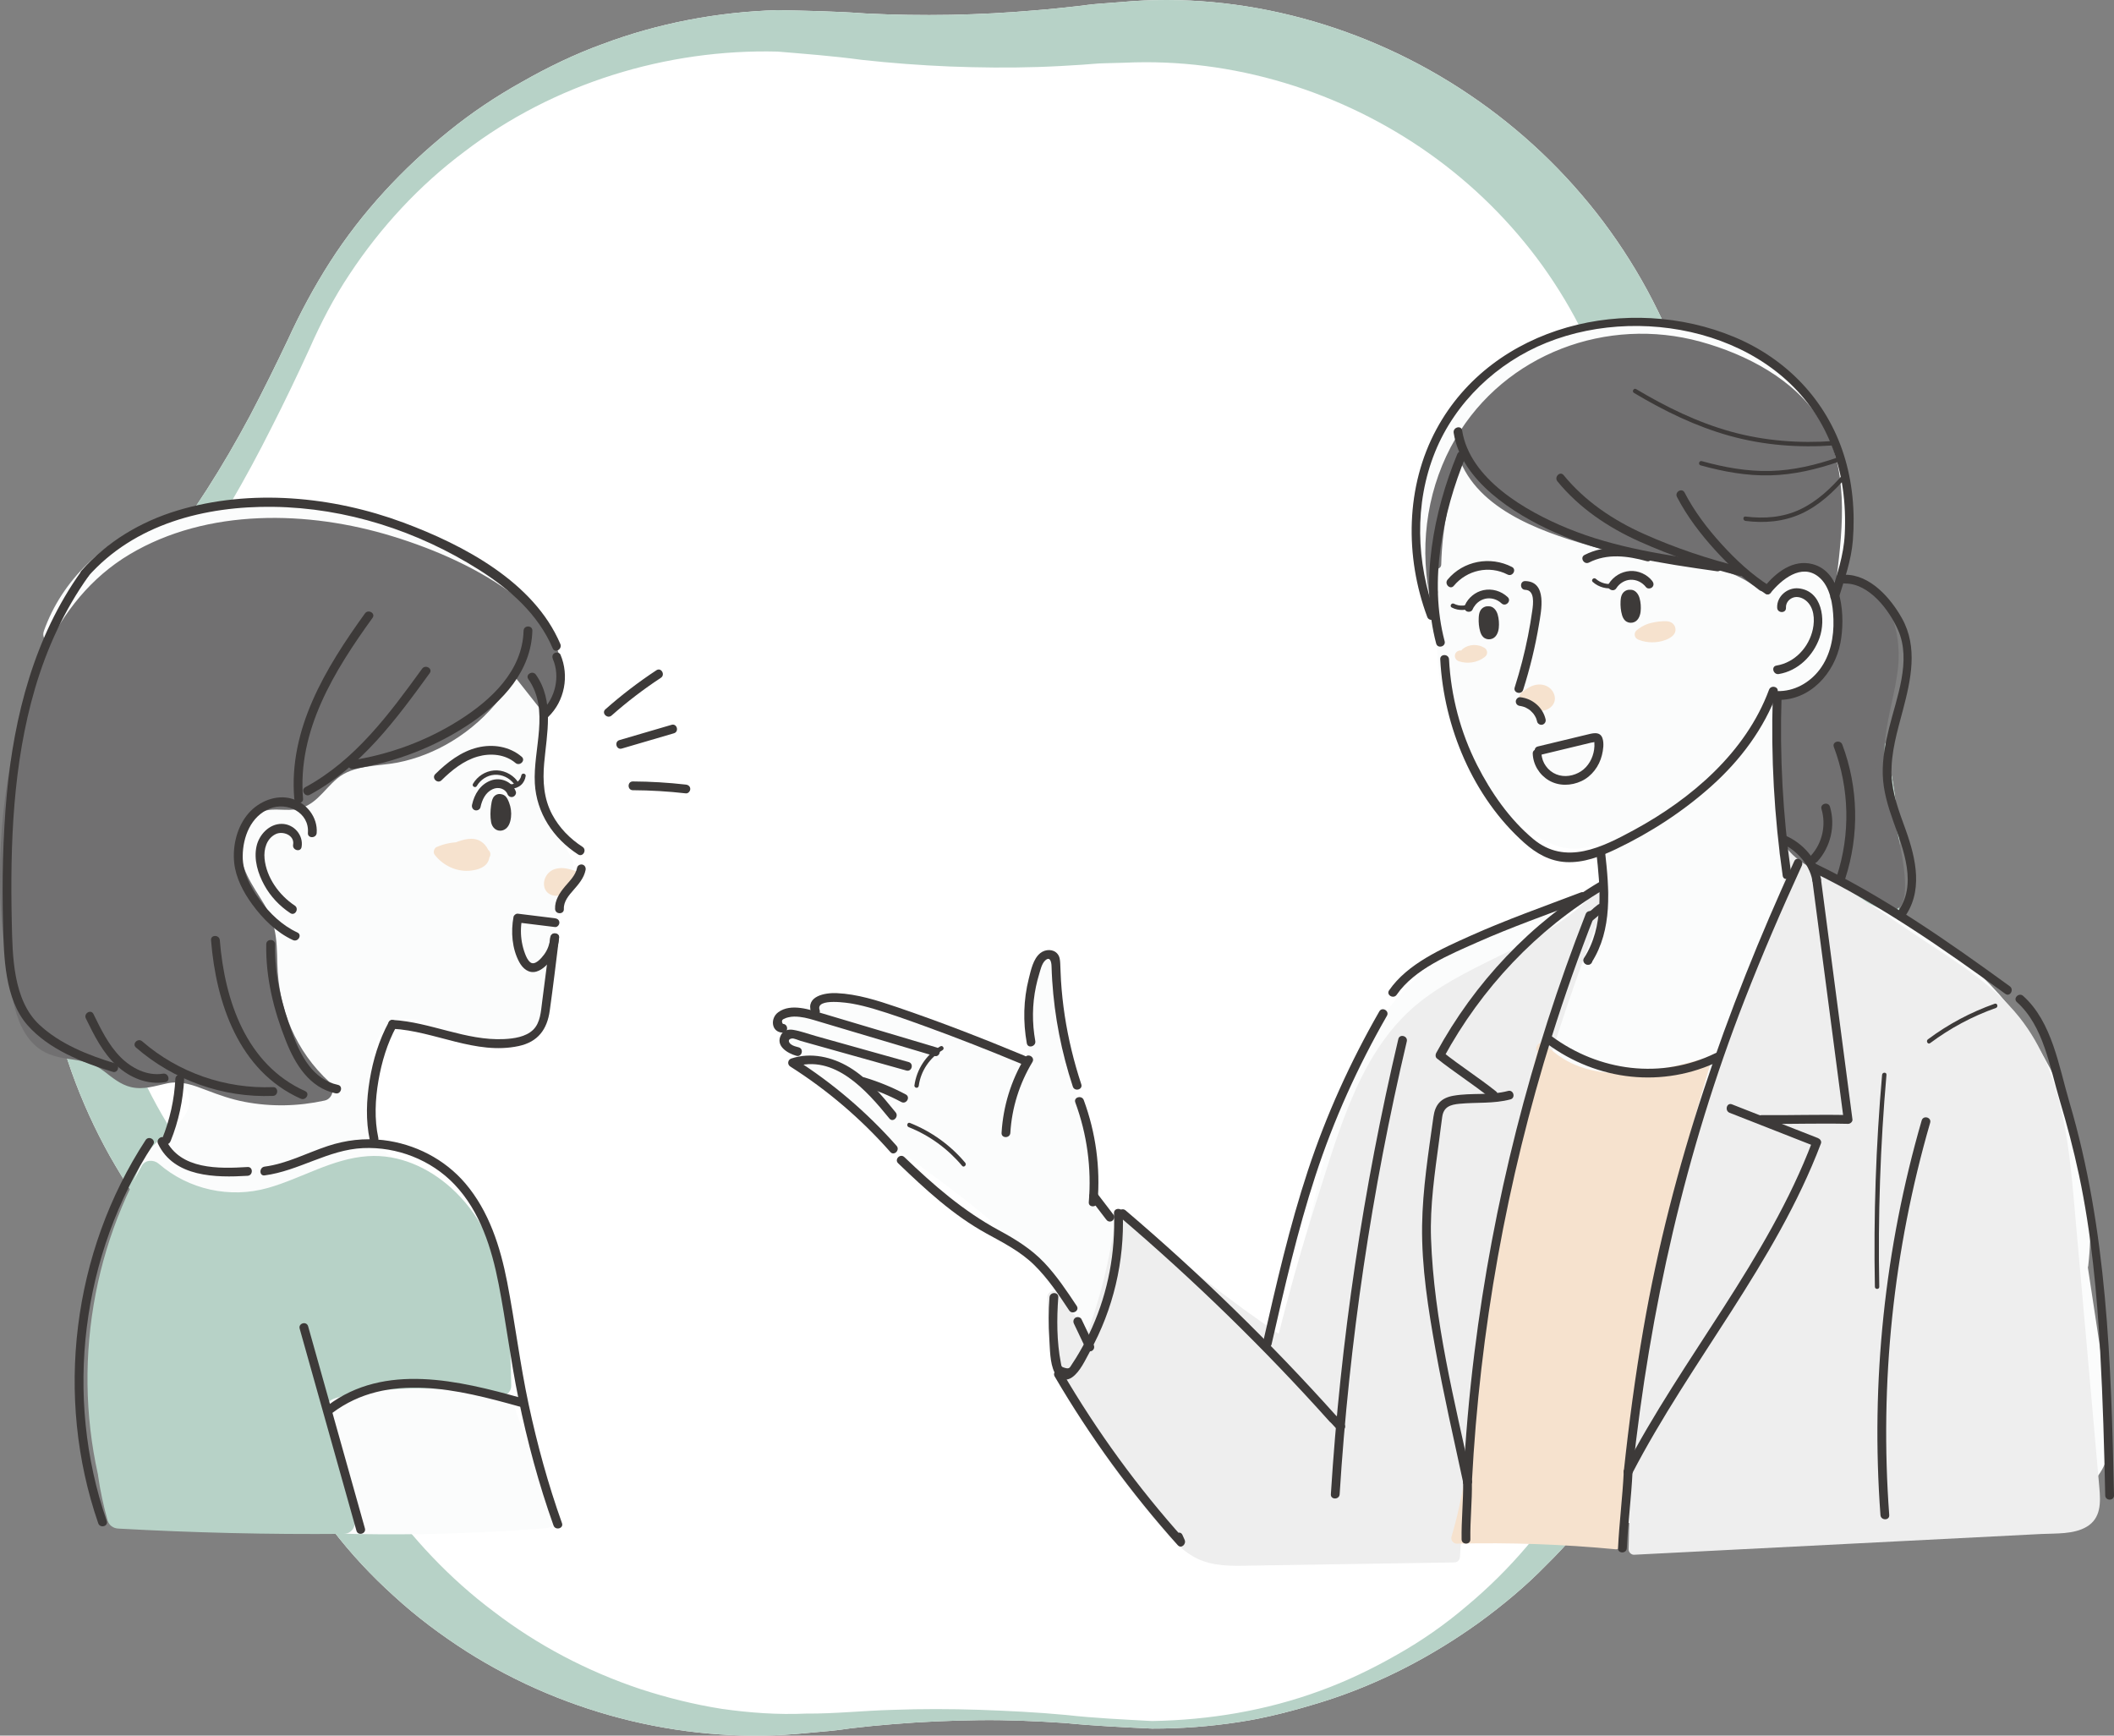 <?xml version="1.0" encoding="UTF-8"?><svg id="_レイヤー_2" xmlns="http://www.w3.org/2000/svg" width="428.308" height="351.649" viewBox="0 0 428.308 351.649"><rect x="0" y="0" width="428.308" height="351.649" fill="#808080" stroke="none"/><defs><style>.cls-1{fill:#f6e2ce;}.cls-2{fill:#eee;}.cls-3{fill:#fff;}.cls-4{fill:#fbfcfc;}.cls-5{fill:#b7d2c7;}.cls-6{fill:#717071;}.cls-7{fill:#3d3a39;}</style></defs><g id="design"><g><path class="cls-3" d="M233.401,350.227c-5.872-.281-11.774-.551-17.541-1.128-5.807-.387-11.625-.651-17.442-.581-5.816,.075-11.626,.32-17.415,.798-2.895,.227-5.784,.512-8.666,.858-2.846,.438-5.805,.688-8.777,.939-23.687,2.429-48.435-3.437-69.08-16.551-5.138-3.3-10.077-6.978-14.605-11.137-4.566-4.111-8.808-8.632-12.563-13.546-3.776-4.894-7.168-10.103-10.084-15.58l-7.809-15.713c-5.233-10.196-10.703-20.151-17.133-29.319l-5.138-7.145c-1.773-2.554-3.362-5.226-4.907-7.917-3.028-5.421-5.603-11.085-7.691-16.916-8.324-23.385-8.105-49.364,.014-72.277,4.045-11.457,9.871-22.221,17.29-31.696,7.17-9.053,13.291-18.789,18.762-29.023,2.697-5.128,5.272-10.331,7.765-15.589,2.429-5.314,5.304-10.664,8.51-15.666,6.45-10.062,14.7-18.909,23.995-26.42,4.644-3.773,9.644-7.115,14.882-10.029,5.207-2.967,10.636-5.602,16.299-7.655,11.28-4.242,23.319-6.519,35.464-6.881,6.048,.122,12.291,.257,17.856,.676,5.727,.287,11.456,.381,17.177,.278,5.72-.115,11.431-.405,17.119-.908,2.846-.22,5.684-.523,8.518-.839,1.448-.157,2.758-.382,4.318-.49l4.618-.352c24.68-2.274,50.033,4.846,70.64,18.818,10.335,6.977,19.524,15.684,27.064,25.7,3.755,5.014,7.109,10.338,9.98,15.915,1.481,2.878,2.657,5.477,3.924,8.043l3.837,7.701c5.25,10.146,10.742,20.017,17.164,29.074l5.177,7.128c1.796,2.584,3.481,5.24,5.084,7.947,3.143,5.447,5.914,11.127,8.056,17.046,8.659,23.611,9.371,50.135,1.314,73.855-1.984,5.926-4.457,11.676-7.381,17.174-2.985,5.468-6.422,10.67-10.25,15.545-7.128,8.897-13.404,18.222-19.158,28.236-2.868,4.985-5.627,10.066-8.31,15.216-2.623,5.231-5.76,10.631-9.256,15.498-3.508,4.916-7.404,9.537-11.686,13.737-4.179,4.297-8.797,8.131-13.605,11.639-9.665,6.951-20.305,12.488-31.572,16.042-5.634,1.747-11.337,3.291-17.169,4.169-5.823,.894-11.707,1.334-17.59,1.326Z"/><path class="cls-5" d="M233.401,350.227c-5.872-.281-11.774-.551-17.541-1.128-5.807-.387-11.625-.651-17.442-.581-5.816,.075-11.626,.32-17.415,.798-2.895,.227-5.784,.512-8.666,.858-2.846,.438-5.805,.688-8.777,.939-23.687,2.429-48.435-3.437-69.08-16.551-5.138-3.3-10.077-6.978-14.605-11.137-4.566-4.111-8.808-8.632-12.563-13.546-3.776-4.894-7.168-10.103-10.084-15.58l-7.809-15.713c-5.233-10.196-10.703-20.151-17.133-29.319l-5.138-7.145c-1.773-2.554-3.362-5.226-4.907-7.917-3.028-5.421-5.603-11.085-7.691-16.916-8.324-23.385-8.105-49.364,.014-72.277,4.045-11.457,9.871-22.221,17.29-31.696,7.17-9.053,13.291-18.789,18.762-29.023,2.697-5.128,5.272-10.331,7.765-15.589,2.429-5.314,5.304-10.664,8.51-15.666,6.45-10.062,14.7-18.909,23.995-26.42,4.644-3.773,9.644-7.115,14.882-10.029,5.207-2.967,10.636-5.602,16.299-7.655,11.28-4.242,23.319-6.519,35.464-6.881,6.048,.122,12.291,.257,17.856,.676,5.727,.287,11.456,.381,17.177,.278,5.72-.115,11.431-.405,17.119-.908,2.846-.22,5.684-.523,8.518-.839,1.448-.157,2.758-.382,4.318-.49l4.618-.352c24.68-2.274,50.033,4.846,70.64,18.818,10.335,6.977,19.524,15.684,27.064,25.7,3.755,5.014,7.109,10.338,9.98,15.915,1.481,2.878,2.657,5.477,3.924,8.043l3.837,7.701c5.25,10.146,10.742,20.017,17.164,29.074l5.177,7.128c1.796,2.584,3.481,5.24,5.084,7.947,3.143,5.447,5.914,11.127,8.056,17.046,8.659,23.611,9.371,50.135,1.314,73.855-1.984,5.926-4.457,11.676-7.381,17.174-2.985,5.468-6.422,10.67-10.25,15.545-7.128,8.897-13.404,18.222-19.158,28.236-2.868,4.985-5.627,10.066-8.31,15.216-2.623,5.231-5.76,10.631-9.256,15.498-3.508,4.916-7.404,9.537-11.686,13.737-4.179,4.297-8.797,8.131-13.605,11.639-9.665,6.951-20.305,12.488-31.572,16.042-5.634,1.747-11.337,3.291-17.169,4.169-5.823,.894-11.707,1.334-17.59,1.326Zm0-1.534c11.586-.19,23.163-2.116,34.019-6.11,5.434-1.966,10.651-4.484,15.643-7.34,5.014-2.823,9.745-6.132,14.1-9.856,8.797-7.335,16.285-16.143,21.984-25.898,2.892-4.915,5.228-9.87,7.383-15.295,2.251-5.436,4.603-10.859,7.102-16.246,4.991-10.717,10.75-21.506,17.718-31.252,3.1-4.527,5.811-9.299,8.113-14.243,2.362-4.914,4.312-10.014,5.825-15.23,2.978-10.441,4.386-21.3,3.983-32.11-.403-10.804-2.617-21.511-6.514-31.557-1.97-5.012-4.218-9.922-6.93-14.58-1.369-2.321-2.805-4.599-4.336-6.817l-5.1-7.059c-7.08-10.019-12.957-20.638-18.118-31.388l-3.798-8.066c-1.256-2.699-2.438-5.446-3.582-7.785-2.366-4.862-5.157-9.518-8.304-13.923-6.31-8.784-14.141-16.558-23.021-22.841-17.748-12.568-39.751-19.428-61.738-18.389l-4.129,.11c-1.358,.019-2.944,.204-4.404,.293-2.983,.193-5.965,.37-8.951,.462-5.971,.191-11.944,.129-17.902-.1-5.958-.245-11.901-.694-17.816-1.343-6.053-.811-11.478-1.205-17.094-1.68-22.389-.565-45.319,6.386-63.448,20.278-9.133,6.82-16.995,15.336-23.28,24.855-3.182,4.779-5.779,9.785-8.129,15.126-2.441,5.328-4.976,10.629-7.647,15.874-5.274,10.496-11.189,20.874-18.114,30.464-6.441,9.325-11.336,19.668-14.278,30.497-5.984,21.651-4.381,44.918,3.858,65.244,2.023,5.1,4.467,10.026,7.295,14.711l2.197,3.464,2.316,3.383,5.139,7.042c7.071,9.908,12.971,20.443,18.149,31.143,1.311,2.667,2.544,5.365,3.77,8.053,1.242,2.697,2.406,5.438,3.562,7.829,2.322,4.962,5.074,9.732,8.2,14.258,6.313,8.982,13.987,17.178,22.918,23.857,8.85,6.789,18.936,12.09,29.668,15.678,5.378,1.754,10.905,3.139,16.539,4.024,5.641,.802,11.362,1.214,17.091,.954,5.684,.051,11.655-.601,17.496-.751,5.87-.218,11.744-.201,17.606-.013,5.861,.213,11.716,.492,17.55,1.043,5.851,.655,11.617,.91,17.409,1.23Z"/></g><g><g><path class="cls-4" d="M359.072,119.675c1.611-3.237,6.148-4.387,9.355-2.716s4.886,5.597,4.405,9.181c-.481,3.584-2.855,6.74-5.882,8.718-2.05,1.34-4.386,2.197-6.433,3.541-2.926,1.922-5.122,4.739-7.415,7.384-7.715,8.901-17.099,16.349-27.519,21.841-2.146,1.131-4.447,2.205-6.872,2.125-2.565-.085-4.904-1.452-6.981-2.958-10.068-7.302-16.814-19.015-18.076-31.388-.388-3.806-.286-7.675-1.081-11.417-.668-3.144-1.955-6.125-2.716-9.248-1.505-6.174-.885-12.759,1.174-18.771,4.334-12.651,15.198-22.782,28.024-26.568,12.826-3.786,27.282-1.261,38.277,6.352,5.599,3.877,10.421,9.15,12.741,15.553,2.077,5.735,2.047,11.986,1.993,18.085-.04,4.506-.287,9.522-3.507,12.675"/><path class="cls-4" d="M360.991,120.797c2.204-3.912,7.529-2.544,9.101,1.157,1.84,4.331-.9,8.871-4.577,11.178-1.973,1.238-4.178,2.06-6.122,3.347-2.041,1.351-3.786,3.058-5.408,4.881-3.346,3.76-6.6,7.519-10.333,10.913-3.571,3.246-7.389,6.204-11.425,8.851-2.096,1.374-4.246,2.665-6.444,3.869-2.13,1.166-4.552,2.666-7.074,2.533-4.343-.228-8.559-4.579-11.368-7.537-3.125-3.291-5.683-7.076-7.643-11.168-1.958-4.086-3.275-8.57-3.786-13.075-.593-5.23-.469-10.365-2.031-15.453-1.629-5.306-3.035-10.164-2.489-15.794,.454-4.68,1.957-9.286,4.193-13.413,8.919-16.462,28.183-24.395,46.206-19.913,10.04,2.496,20.053,8.656,24.944,18.043,2.664,5.114,3.082,10.916,3.116,16.58,.029,4.733,.672,10.972-2.869,14.695-1.972,2.073,1.167,5.223,3.144,3.144,3.688-3.878,4.1-9.15,4.158-14.247,.068-5.979,.079-12.182-1.813-17.925-3.398-10.32-12.424-17.934-22.174-22.097-10.153-4.335-21.881-5.243-32.467-1.921-9.573,3.004-17.955,9.267-23.677,17.491-6.38,9.17-9.173,21.074-6.026,31.943,.859,2.967,2.026,5.84,2.521,8.904,.55,3.405,.454,6.883,.854,10.305,.609,5.218,2.086,10.24,4.355,14.976,2.264,4.726,5.362,9.096,9.059,12.811,3.456,3.473,8.009,7.565,13.098,8.042,5.403,.506,10.855-3.396,15.192-6.141,5.025-3.179,9.775-6.834,14.143-10.868,2.394-2.21,4.673-4.543,6.827-6.988,2.17-2.462,4.182-5.211,6.844-7.178,2.545-1.88,5.63-2.834,8.151-4.762,2.258-1.727,4.078-3.991,5.106-6.655,1.876-4.864,.49-10.841-3.965-13.82-4.336-2.9-10.596-1.511-13.163,3.046-1.406,2.497,2.434,4.741,3.84,2.244h0Z"/></g><g><path class="cls-4" d="M325.979,168.205c.59,5.882,1.18,11.763,1.769,17.645-12.799,1.082-26.087,3.48-36.278,11.298-11.954,9.171-17.671,24.253-21.253,38.887-3.582,14.634-5.709,29.911-12.839,43.183-9.308-13.708-26.096-20.844-35.576-34.434-9.854-14.128-10.141-32.596-9.882-49.819,.566,8.94,1.131,17.879,1.697,26.819-13.44-9.794-29.559-15.872-46.119-17.39-1.634,.734-3.269,1.468-4.903,2.203-.515,.757-1.031,1.514-1.546,2.271,13.062,21.633,41.273,30.415,54.502,51.946,3.362,5.472,5.621,11.586,9.23,16.899,4.679,6.887,11.45,12.138,18.733,16.171,26.525,14.688,58.597,13.718,88.887,12.354,25.67-1.155,51.34-2.311,77.01-3.466,4.765-.214,10.072-.673,13.255-4.226,3.528-3.938,2.947-9.94,2.153-15.167-2.808-18.475-5.615-36.95-8.423-55.426,1.489,9.504,2.979,19.008,4.468,28.512,3.319-27.796-12.616-56.856-37.837-69.003-7.158-3.447-15.735-6.408-18.674-13.79-2.702-6.785,.628-14.27,2.615-21.298,7.256-25.656-6.073-55.563-30.003-67.32"/><path class="cls-4" d="M323.756,168.205c.59,5.882,1.18,11.763,1.769,17.645l2.223-2.223c-16.558,1.432-33.64,5.24-44.747,18.635-10.789,13.011-14.263,29.923-17.83,45.989-2.273,10.237-4.777,20.518-9.713,29.846h3.84c-7.165-10.373-17.961-16.936-27.177-25.247-4.822-4.349-8.984-9.219-11.861-15.078-2.998-6.107-4.568-12.905-5.35-19.635-.894-7.688-.878-15.444-.766-23.171h-4.447c.566,8.94,1.131,17.879,1.697,26.819,1.115-.64,2.23-1.28,3.346-1.92-8.459-6.11-17.893-10.808-27.865-13.887-4.891-1.51-9.902-2.603-14.972-3.296-1.207-.165-2.424-.354-3.64-.437-1.415-.096-2.356,.441-3.637,1.017-1.073,.482-2.454,.867-3.377,1.59-.868,.68-1.507,1.997-2.118,2.894-.432,.635-.391,1.605,0,2.244,11.165,18.224,31.536,26.958,46.248,41.681,3.893,3.896,7.223,8.201,9.854,13.047,2.998,5.522,5.391,11.347,9.263,16.351,7.38,9.537,18.316,15.791,29.411,20.07,23.644,9.119,49.764,8.556,74.669,7.49,14.259-.61,28.516-1.28,42.774-1.922,7.376-.332,14.753-.664,22.129-.996,6.604-.297,13.329-.257,19.899-1.005,6.049-.689,11.684-3.217,13.568-9.472,1.853-6.15-.1-13.223-1.035-19.375-2.457-16.166-4.913-32.332-7.37-48.497-1.429,.394-2.859,.788-4.288,1.182,1.489,9.504,2.979,19.008,4.468,28.512,.421,2.684,4.109,1.673,4.367-.591,3.137-27.509-11.783-56.153-36.07-69.448-5.81-3.181-12.811-5.087-17.628-9.823-6.497-6.388-2.973-15.233-.721-22.717,3.82-12.696,3.11-26.386-1.683-38.733-5.391-13.889-15.474-25.915-28.898-32.611-2.553-1.274-4.808,2.561-2.244,3.84,23.377,11.661,36.112,40.446,28.763,65.564-2.191,7.489-5.428,15.493-1.807,23.087,2.797,5.864,8.969,9.044,14.582,11.655,6.159,2.864,12.035,5.919,17.276,10.304,5.21,4.358,9.745,9.496,13.429,15.202,8.336,12.911,12.3,28.368,10.554,43.681,1.456-.197,2.912-.394,4.367-.591-1.489-9.504-2.979-19.008-4.468-28.512-.443-2.824-4.714-1.618-4.288,1.182,2.084,13.712,4.168,27.424,6.252,41.136,.955,6.286,2.425,12.714,2.671,19.078,.093,2.409-.053,4.962-1.29,7.097-1.501,2.591-4.319,3.67-7.126,4.191-6.037,1.121-12.5,.823-18.624,1.099-7.081,.319-14.163,.637-21.244,.956-13.868,.624-27.735,1.249-41.603,1.873-23.902,1.075-48.638,2.22-71.797-4.91-11.117-3.422-22.324-8.811-30.505-17.262-4.344-4.488-7.119-9.864-9.887-15.401-2.459-4.917-5.207-9.536-8.762-13.742-14.451-17.099-37.449-25.462-49.366-44.914v2.244c.592-.869,.923-1.468,1.799-1.945,.862-.469,2.18-1.274,3.152-1.416,.919-.134,2.163,.258,3.095,.383,1.169,.157,2.335,.341,3.496,.547,4.534,.805,9.007,1.946,13.373,3.411,8.81,2.956,17.083,7.295,24.611,12.733,1.345,.971,3.447-.324,3.346-1.92-.566-8.94-1.131-17.879-1.697-26.819-.179-2.834-4.405-2.888-4.447,0-.199,13.668-.195,28.021,4.912,40.927,2.469,6.24,6.079,11.801,10.747,16.622,4.462,4.607,9.584,8.497,14.582,12.492,5.687,4.546,11.352,9.3,15.521,15.335,.896,1.298,3.006,1.576,3.84,0,8.225-15.541,9.848-33.143,14.685-49.802,4.356-15.001,11.883-29.385,26.615-36.306,8.452-3.971,17.932-5.362,27.151-6.159,1.103-.095,2.352-.945,2.223-2.223-.59-5.882-1.18-11.763-1.769-17.645-.283-2.821-4.733-2.85-4.447,0h0Z"/></g><path class="cls-4" d="M208.434,210.796c-.299,2.957-.597,5.915-.896,8.872-.117,1.161,1.106,2.273,2.223,2.223,1.305-.058,2.098-.98,2.223-2.223,.299-2.957,.597-5.915,.896-8.872,.117-1.161-1.106-2.273-2.223-2.223-1.305,.058-2.098,.98-2.223,2.223h0Z"/><path class="cls-4" d="M211.714,217.516c3.91,8.735,5.451,18.358,4.688,27.881-.229,2.853,4.22,2.838,4.447,0,.829-10.341-1.064-20.671-5.296-30.126-.494-1.105-2.08-1.345-3.042-.798-1.135,.646-1.285,1.952-.798,3.042h0Z"/><g><path class="cls-4" d="M13.211,137.209c3.093-7.505,6.186-15.01,9.279-22.515-3.824,4.591-7.648,9.183-11.472,13.774,4.257-12.495,16.598-21.031,29.549-23.583s26.405,.056,38.918,4.257c6.504,2.183,12.951,4.847,18.379,9.042,5.428,4.196,9.791,10.096,10.98,16.853,1.229,6.988-.977,14.063-1.678,21.123-.702,7.06,.743,15.295,6.817,18.962-1.635-2.817-3.27-5.634-4.904-8.451,4.491,2.199,3.971,8.674,2.758,13.525-1.832,7.332-3.664,14.664-5.496,21.996-.441,1.766-.922,3.607-2.137,4.961-2.787,3.105-7.861,2.205-11.658,.474s-7.79-4.106-11.849-3.143c-3.399,.807-5.89,3.881-6.981,7.2-1.091,3.319-1.023,6.891-.944,10.383,.104,4.61,.418,9.727,3.728,12.937,2.121,2.057,5.107,2.928,7.558,4.577,5.772,3.884,7.735,11.309,9.476,18.045,4.393,16.99,10.081,33.645,17,49.772-22.698,1.833-45.557,1.654-68.224-.534-3.583-.346-7.373-.825-10.191-3.066-3.278-2.607-4.49-6.993-5.229-11.116-2.668-14.877-1.657-30.194,.682-45.126,.806-5.147,1.916-10.573,5.473-14.38,2.557-2.737,6.376-4.682,7.311-8.309,.936-3.629-1.589-7.334-4.682-9.451-3.093-2.118-6.78-3.21-9.96-5.193-6.494-4.048-10.208-11.354-12.615-18.617-5.811-17.532-5.7-36.97,.31-54.435"/><path class="cls-4" d="M15.355,137.8c3.093-7.505,6.186-15.01,9.279-22.515,.841-2.04-2.34-3.816-3.716-2.163-3.824,4.591-7.648,9.183-11.472,13.774,1.239,.721,2.477,1.442,3.716,2.163,3.157-8.941,10.643-15.595,19.195-19.316,10.204-4.44,21.794-4.363,32.545-2.243,10.685,2.107,22.405,5.534,31.233,12.145,4.009,3.002,7.505,7.032,9.365,11.722,2.237,5.643,1.445,11.596,.496,17.424-1.586,9.736-2.751,22.11,6.865,28.252,1.911,1.221,4.129-1.17,3.042-3.042-1.635-2.817-3.27-5.634-4.904-8.451l-3.042,3.042c4.492,2.455,2.047,9.773,1.102,13.552-1.727,6.91-3.182,13.961-5.211,20.788-2.076,6.986-9.281,3.094-13.792,1.087-5.146-2.289-10.776-3.053-15.075,1.329-4.361,4.446-4.575,10.868-4.432,16.721,.129,5.291,.6,11.252,4.884,14.964,2.064,1.789,4.637,2.681,6.929,4.103,2.268,1.407,3.908,3.448,5.166,5.774,2.824,5.222,3.831,11.384,5.401,17.052,4.209,15.196,9.489,30.065,15.687,44.562l1.92-3.346c-18.921,1.507-37.936,1.657-56.876,.393-4.535-.303-9.145-.525-13.645-1.183-3.966-.58-7.33-2.02-9.134-5.795-1.774-3.71-2.232-8.217-2.682-12.247-.506-4.526-.706-9.083-.666-13.637,.08-9.136,.954-18.405,2.669-27.382,.716-3.747,1.759-7.703,4.418-10.576,2.252-2.433,5.3-4.117,6.97-7.074,4.154-7.357-3.002-13.666-9.057-16.509-3.714-1.744-7.155-3.412-9.967-6.487-2.557-2.795-4.425-6.236-5.869-9.718-7.446-17.96-7.329-38.93-1.142-57.199,.92-2.717-3.374-3.882-4.288-1.182-5.755,16.994-6.214,35.706-1.148,52.935,2.195,7.463,5.435,15.304,11.521,20.45,3.112,2.631,6.76,4.012,10.334,5.86,3.065,1.585,7.694,4.95,6.058,9.041-1.306,3.268-5.328,5.118-7.468,7.815-2.459,3.1-3.724,6.923-4.512,10.754-1.849,8.998-2.742,18.386-2.941,27.56-.105,4.838,.051,9.684,.549,14.499,.425,4.112,.891,8.394,2.177,12.341,1.142,3.505,3.087,6.775,6.338,8.689,3.566,2.099,7.859,2.358,11.881,2.728,22.101,2.034,44.357,2.131,66.48,.369,1.806-.144,2.602-1.75,1.92-3.346-5.655-13.226-10.474-26.81-14.432-40.639-3.092-10.799-4.455-23.828-15.521-29.49-2.624-1.343-5.087-2.619-6.271-5.491-1.067-2.587-1.153-5.503-1.226-8.259-.137-5.182-.35-14.238,6.284-15.77,3.372-.779,6.845,1.409,9.779,2.753,2.348,1.076,4.785,1.904,7.387,2.034,2.384,.119,4.866-.495,6.688-2.091,2.175-1.906,2.879-4.689,3.555-7.387,1.918-7.658,4.277-15.344,5.711-23.107,.93-5.035,.89-11.295-4.206-14.08-1.929-1.054-4.181,1.08-3.042,3.042,1.635,2.817,3.27,5.634,4.904,8.451,1.014-1.014,2.028-2.028,3.042-3.042-9.693-6.191-4.811-20.76-3.895-29.745,.567-5.56-.084-10.959-2.614-15.983-2.354-4.674-6.036-8.578-10.216-11.671-9.257-6.849-21.524-10.524-32.701-12.673-11.426-2.197-23.551-2.257-34.432,2.288-10.133,4.232-18.666,11.962-22.371,22.458-.722,2.045,2.304,3.858,3.716,2.163,3.824-4.591,7.648-9.183,11.472-13.774-1.239-.721-2.477-1.442-3.716-2.163-3.093,7.505-6.186,15.01-9.279,22.515-1.09,2.644,3.211,3.796,4.288,1.182h0Z"/></g><path class="cls-4" d="M106.886,193.602c.781,2.599,1.016,5.412,.544,8.042-.226,1.259-.613,2.69-1.074,3.765-.274,.637-.524,1.057-.915,1.486,.132-.079,.085-.05-.141,.087,.17-.049,.125-.034-.135,.044,.202-.005,.165-.005-.11-0,.085-.009,.163,.01,.234,.057-1.077-.529-2.405-.291-3.042,.798-.573,.979-.285,2.511,.798,3.042,2.055,1.009,4.392,.473,5.892-1.257,1.301-1.5,1.999-3.562,2.483-5.459,.984-3.859,.901-7.974-.245-11.787-.346-1.15-1.558-1.876-2.735-1.553-1.14,.313-1.9,1.581-1.553,2.735h0Z"/><g><path class="cls-2" d="M324.861,180.813c-17.315,42.831-27.555,88.514-30.178,134.638-14.013,.219-28.026,.438-42.038,.657-3.276,.051-6.686,.075-9.648-1.324-2.82-1.332-4.909-3.8-6.905-6.195-5.589-6.705-11.209-13.454-15.533-21.036-4.324-7.582-7.326-16.121-7.225-24.85,2.478,3.106,4.957,6.213,7.435,9.319,3.208-8.257,5.341-16.932,6.328-25.735,10.195,9.433,21.134,18.061,32.682,25.778,3.495-14.21,7.706-28.244,12.612-42.03,2.938-8.256,6.277-16.665,12.384-22.949,10.717-11.027,28.064-13.631,38.52-24.905"/><path class="cls-2" d="M323.789,180.518c-13.491,33.467-22.691,68.587-27.358,104.367-1.324,10.151-2.268,20.347-2.859,30.566l1.112-1.112c-7.59,.119-15.181,.237-22.771,.356-7.416,.116-14.899,.538-22.313,.3-3.711-.119-6.862-1.094-9.577-3.698-2.399-2.302-4.438-5.027-6.544-7.592-4.599-5.603-9.051-11.38-12.541-17.754-3.92-7.157-6.5-15.033-6.493-23.248l-1.898,.786c2.478,3.106,4.957,6.213,7.435,9.319,.575,.721,1.594,.198,1.858-.491,3.221-8.391,5.33-17.106,6.367-26.031l-1.898,.786c10.285,9.487,21.285,18.16,32.907,25.952,.591,.396,1.469,.002,1.633-.664,4.045-16.378,8.699-32.911,15.066-48.555,2.816-6.918,6.498-13.518,12.287-18.384,5.25-4.413,11.586-7.307,17.686-10.326,6.569-3.251,13.098-6.748,18.191-12.129,.983-1.039-.586-2.614-1.572-1.572-9.542,10.083-23.841,13.042-34.606,21.429-12.201,9.504-16.48,25.885-20.995,39.962-3.067,9.564-5.792,19.233-8.2,28.984l1.633-.664c-11.467-7.688-22.309-16.244-32.457-25.605-.761-.702-1.789-.155-1.898,.786-1.013,8.722-3.142,17.244-6.288,25.44,.619-.164,1.239-.327,1.858-.491-2.478-3.106-4.957-6.213-7.435-9.319-.625-.783-1.897-.104-1.898,.786-.012,15.002,8.07,28.025,17.108,39.389,2.327,2.927,4.693,5.839,7.143,8.663,2.033,2.343,4.304,4.461,7.272,5.524,3.385,1.212,7.119,.968,10.651,.912,4.087-.064,8.174-.128,12.261-.192,9.342-.146,18.684-.292,28.026-.438,.627-.01,1.076-.503,1.112-1.112,2.08-35.955,8.736-71.6,19.804-105.875,3.103-9.61,6.558-19.102,10.334-28.467,.535-1.327-1.615-1.904-2.144-.591h0Z"/></g><g><path class="cls-2" d="M361.763,172.616c2.325,6.13-.604,12.864-3.295,18.843-17.281,38.398-26.662,80.331-27.391,122.432,28.671-1.461,57.343-2.923,86.014-4.384,2.503-.128,5.424-.496,6.685-2.662,.783-1.344,.67-3.008,.532-4.558-1.713-19.321-3.425-38.642-5.138-57.963-1.183-13.35-2.716-27.589-11.228-37.941-4.11-4.998-9.556-8.687-14.922-12.303-10.503-7.079-21.006-14.157-31.508-21.236"/><path class="cls-2" d="M360.691,172.911c1.658,4.817,.299,9.656-1.544,14.21-1.78,4.4-3.836,8.69-5.646,13.081-3.595,8.721-6.789,17.607-9.577,26.618-5.565,17.991-9.488,36.477-11.753,55.172-1.283,10.588-2.008,21.236-2.207,31.899-.011,.579,.518,1.142,1.112,1.112,18.326-.934,36.652-1.868,54.978-2.802,9.163-.467,18.326-.934,27.489-1.401,2.948-.15,6.565,.108,9.218-1.46,2.939-1.737,2.845-4.916,2.58-7.93-1.578-18.005-3.192-36.007-4.787-54.011-1.251-14.115-2.2-29.677-11.377-41.243-5.692-7.174-13.969-11.938-21.458-16.986-8.549-5.762-17.098-11.523-25.646-17.285-1.19-.802-2.304,1.124-1.122,1.92,7.083,4.774,14.167,9.548,21.25,14.322,6.732,4.537,13.906,8.78,20.063,14.097,11.566,9.987,14.167,24.744,15.533,39.229,1.58,16.756,2.979,33.532,4.465,50.297,.348,3.929,.973,7.94,1.026,11.885,.067,5.058-5.133,4.707-8.858,4.897-8.424,.429-16.848,.859-25.272,1.288-19.36,.987-38.721,1.973-58.081,2.96l1.112,1.112c.718-38.472,8.574-76.719,23.145-112.339,2.053-5.019,4.479-9.899,6.403-14.968,1.744-4.594,2.74-9.496,1.099-14.264-.463-1.345-2.612-.767-2.144,.591h0Z"/></g><g><path class="cls-6" d="M290.415,120.035c-2.243-11.632,.376-24.156,7.239-33.812,6.863-9.656,17.907-16.27,29.68-17.585,9.567-1.069,19.355,1.274,27.844,5.812,4.866,2.602,9.442,6.01,12.47,10.624,3.009,4.584,4.322,10.115,4.617,15.591s-.373,10.953-1.04,16.396c-1.847-2.14-4.8-3.269-7.604-2.907-2.804,.362-5.373,2.205-6.615,4.745-5.707-5.208-14.166-5.492-21.825-6.504-8.067-1.067-15.986-3.253-23.458-6.476-3.405-1.469-6.75-3.173-9.59-5.557-2.84-2.384-5.162-5.507-6.08-9.1-3.107,7.295-4.795,15.19-4.942,23.117"/><path class="cls-6" d="M291.273,119.798c-3.394-18.443,5.422-37.45,22.221-46.049,8.385-4.292,17.95-5.451,27.166-3.609,8.983,1.795,18.66,6.104,24.646,13.262,7.841,9.377,6.407,22.405,5.03,33.658l1.518-.629c-4.594-4.909-12.42-3.897-15.615,2.018,.466-.06,.931-.12,1.397-.18-3.76-3.291-8.422-4.767-13.28-5.575-5.784-.962-11.612-1.357-17.341-2.687-6.137-1.425-12.228-3.452-17.878-6.256-5.448-2.704-10.509-6.639-12.226-12.727-.259-.92-1.397-.762-1.715,0-3.106,7.431-4.77,15.305-4.974,23.354-.029,1.145,1.75,1.144,1.779,0,.2-7.898,1.864-15.593,4.91-22.881h-1.715c3.197,11.34,16.464,16.036,26.623,18.991,5.848,1.701,11.787,2.608,17.818,3.335,5.903,.712,12.109,1.65,16.74,5.703,.414,.362,1.109,.353,1.397-.18,2.663-4.929,8.993-5.748,12.822-1.658,.582,.622,1.432,.079,1.518-.629,1.295-10.586,2.534-22.246-3.299-31.805-5.118-8.386-15.069-13.488-24.265-16.02-18.97-5.221-39.561,2.43-49.632,19.579-5.544,9.441-7.336,20.726-5.361,31.456,.207,1.124,1.921,.648,1.715-.473h0Z"/></g><g><path class="cls-6" d="M372.741,117.906c4.419-.163,8.368,3.305,9.971,7.426,1.602,4.121,1.286,8.735,.489,13.085-.798,4.349-2.055,8.639-2.271,13.056-.487,9.967,4.348,19.589,4.08,29.564-.026,.986-.318,2.226-1.289,2.396-.452,.079-.901-.121-1.315-.319-5.526-2.632-10.898-5.589-16.079-8.848-1.525-.959-3.091-2.005-3.977-3.573-.933-1.652-.978-3.642-.999-5.54-.084-7.56-.167-15.121-.251-22.681,5.001-.415,8.975-4.752,10.543-9.519,1.568-4.767,1.223-9.923,.861-14.928"/><path class="cls-6" d="M372.741,118.796c8.867,.016,10.845,10.272,9.948,17.179-.524,4.033-1.69,7.949-2.283,11.97-.494,3.347-.48,6.669-.031,10.02,.508,3.791,1.445,7.5,2.265,11.231,.396,1.799,.772,3.606,1.041,5.429,.233,1.579,1.023,4.836,.439,6.412-.337,.91,.442,.739-1.058,.867-.981,.084-1.242-.052-2.085-.468-.873-.43-1.743-.869-2.609-1.315-1.731-.893-3.445-1.819-5.141-2.776-1.696-.957-3.374-1.946-5.034-2.965-1.671-1.026-3.617-2.036-4.755-3.683-1.373-1.987-1.187-4.543-1.213-6.852-.026-2.326-.051-4.653-.077-6.979-.053-4.798-.106-9.596-.159-14.394l-.889,.889c4.703-.547,8.42-3.729,10.473-7.913,2.645-5.391,2.238-11.612,1.821-17.423-.081-1.135-1.861-1.144-1.779,0,.594,8.285,.628,22.263-10.515,23.558-.474,.055-.895,.363-.889,.889,.058,5.234,.116,10.468,.173,15.702,.043,3.912-.762,9.022,1.042,12.65,1.718,3.455,6.29,5.399,9.453,7.229,2.168,1.254,4.365,2.455,6.59,3.604,1.681,.868,3.688,2.28,5.579,2.61,6.133,1.07,.825-17.63,.261-20.185-1.036-4.691-1.858-9.443-1.364-14.259,.502-4.897,2.07-9.615,2.608-14.509,.861-7.831-2.285-18.279-11.813-18.296-1.145-.002-1.146,1.777,0,1.779h0Z"/></g><g><path class="cls-1" d="M312.356,212.38c3.946,4.297,10.003,6.162,15.837,6.228,5.834,.066,11.555-1.468,17.174-3.038-9.574,31.607-15.629,64.278-18.018,97.216-10.696-1.034-21.454-1.416-32.197-1.141,4.009-13.149,4.108-27.112,5.57-40.78,2.068-19.33,6.902-38.242,11.72-57.075"/><path class="cls-1" d="M311.57,213.166c9.052,9.451,22.925,6.588,34.092,3.475l-1.368-1.368c-9.578,31.729-15.629,64.459-18.057,97.512l1.112-1.112c-10.703-1.017-21.448-1.398-32.197-1.141,.357,.469,.715,.938,1.072,1.407,4.691-15.708,4.227-32.323,6.53-48.434,2.389-16.71,6.582-33.089,10.76-49.422,.355-1.387-1.789-1.979-2.144-.591-4.179,16.333-8.369,32.711-10.76,49.422-2.304,16.104-1.844,32.738-6.53,48.434-.204,.682,.359,1.424,1.072,1.407,10.749-.257,21.493,.124,32.197,1.141,.629,.06,1.071-.56,1.112-1.112,2.414-32.858,8.457-65.381,17.978-96.921,.246-.816-.566-1.591-1.368-1.368-10.356,2.886-23.474,5.924-31.929-2.903-.992-1.035-2.563,.538-1.572,1.572h0Z"/></g><path class="cls-1" d="M297.583,133.315c.104-.078,.211-.15,.324-.213,.055-.03,.12-.054,.173-.088-.227,.144-.13,.052-.026,.015,.122-.043,.247-.077,.374-.103,.094-.019,.275-.011-.04-.001,.064-.002,.129-.012,.194-.015,.13-.006,.258,.002,.388,.008,.21,.01-.26-.055-.039-.006,.063,.014,.127,.025,.19,.041,.063,.016,.125,.034,.186,.054,.045,.015,.211,.099,.049,.011-.174-.093,.037,.019,.073,.038,.067,.035,.132,.073,.197,.112v-1.92c-.144,.11-.293,.213-.45,.305-.078,.046-.157,.09-.238,.131-.07,.036-.187,.065-.245,.117,.162-.067,.187-.078,.077-.034-.042,.016-.085,.032-.128,.047-.085,.03-.172,.058-.259,.083-.175,.051-.352,.085-.53,.121-.121,.019-.089,.015,.094-.01-.045,.006-.09,.011-.135,.015-.09,.009-.181,.015-.271,.018-.181,.007-.363,.004-.543-.011-.045-.004-.09-.008-.135-.013-.121-.014-.09-.01,.093,.013-.075-.033-.186-.032-.267-.049-.177-.038-.351-.089-.523-.148-.551-.189-1.24,.216-1.368,.776-.141,.618,.187,1.165,.776,1.368,1.696,.582,3.744,.281,5.175-.81,.323-.246,.551-.531,.551-.96,0-.399-.215-.753-.551-.96-1.275-.784-3.075-.763-4.286,.147-.241,.181-.428,.363-.511,.664-.073,.266-.04,.62,.112,.857,.296,.458,1.024,.772,1.521,.399h0Z"/><path class="cls-1" d="M334.162,128.656c.454-.163,.917-.298,1.389-.397,.218-.045,.437-.086,.657-.115-.208,.028,.16-.014,.202-.018,.111-.01,.222-.018,.333-.025,.24-.014,.482-.022,.723-.016,.04,0,.079,.002,.119,.004,.085,.006,.054,0-.096-.018,.097-.047,.226,.104,.03-.017-.198-.122-.299-.381-.264-.607,.003-.07,.024-.134,.062-.194-.055,.085-.058,.093-.01,.025,.125-.143-.286,.184-.015,.013-.075,.047-.149,.092-.228,.132-.018,.009-.318,.136-.106,.052-.094,.037-.189,.074-.285,.107-.207,.072-.418,.134-.632,.185-.115,.028-.231,.052-.347,.074-.051,.009-.347,.051-.105,.022-.201,.025-.404,.04-.607,.047-.22,.007-.44,.003-.659-.011-.118-.008-.236-.019-.353-.032,.201,.023-.036-.007-.106-.02-.433-.078-.855-.202-1.265-.363,.164,.619,.327,1.239,.491,1.858,.072-.063,.144-.125,.219-.184-.185,.147,.039-.024,.082-.053,.157-.108,.32-.208,.487-.299,.084-.046,.169-.089,.255-.131,.028-.013,.316-.131,.083-.042,.179-.068,.357-.134,.541-.187,.183-.054,.369-.098,.557-.133,.058-.011,.341-.047,.082-.018,.095-.011,.19-.02,.285-.026,.382-.026,.763-.009,1.142,.041,.579,.077,1.136-.566,1.112-1.112-.03-.668-.491-1.029-1.112-1.112-1.917-.256-3.861,.426-5.304,1.683-.293,.255-.386,.72-.286,1.082,.111,.404,.404,.63,.776,.776,1.691,.665,3.695,.686,5.398,.046,.957-.36,2.148-1.022,2.052-2.227-.056-.712-.523-1.245-1.19-1.469-.427-.143-.915-.126-1.361-.108-1.135,.047-2.269,.259-3.338,.642-.546,.196-.971,.766-.776,1.368,.174,.538,.782,.987,1.368,.776h0Z"/><path class="cls-1" d="M309.542,142.117c.306-.231,.614-.461,.937-.668,.149-.096,.302-.186,.459-.269,.072-.038,.144-.074,.217-.109,.036-.017,.193-.096,.051-.025-.137,.069,.022-.005,.054-.016,.163-.058,.329-.099,.498-.136,.029-.006,.167-.03,.01-.004-.165,.027,.009,.003,.051,0,.086-.005,.171-.003,.257-.001,.188,.004-.24-.051,.009,.006,.079,.018,.155,.043,.232,.067,.19,.06-.185-.1-.011-.003,.081,.045,.159,.093,.239,.14,.169,.099-.149-.14-.007-.007,.058,.054,.116,.107,.17,.165,.165,.181-.08-.144,.01,.01,.038,.065,.072,.134,.111,.198,.071,.116-.058-.221-.041-.088,.003,.027,.017,.065,.026,.091,.062,.17,.004-.228-.003-.047-0,.002-.008,.117-.001,.127-.004-.005,.051-.244,.019-.136-.009,.031-.016,.065-.022,.096-.039,.189,.097-.156,.032-.055-.032,.049-.068,.109-.093,.162-.058,.119,.162-.162,.059-.079-.023,.019-.043,.046-.064,.067-.022,.021-.05,.04-.069,.063-.067,.079,.091-.077,.102-.078-.046,.002-.173,.103-.217,.13-.155,.091,.245-.072-.002-.002-.063,.018-.124,.038-.188,.053-.042,.01-.086,.016-.128,.026-.117,.026,.139-.018,.133-.018-.08-.012-.179,.011-.261,.008-.03-.001-.068-.01-.097-.005-.121,.017,.242,.049,.094,.014-.109-.025-.218-.044-.325-.076-.04-.012-.08-.024-.119-.038-.032-.011-.254-.097-.1-.034,.134,.056,.003,0-.02-.011-.05-.025-.101-.049-.15-.075-.401-.208-.77-.471-1.137-.733v1.92c.14-.063,.006-.034-.029,.011,.024-.031,.158-.06,.2-.075,.121-.043,.244-.081,.368-.115,.124-.034,.249-.063,.375-.088,.056-.011,.113-.019,.169-.03,.157-.034-.275,.025,.002-.001,.242-.023,.484-.035,.727-.029,.129,.004,.256,.014,.385,.025,.217,.018-.137-.029,.002-.001,.07,.014,.141,.024,.211,.038,.569,.11,1.227-.16,1.368-.776,.125-.55-.166-1.249-.776-1.368-1.421-.275-2.804-.102-4.122,.49-.346,.155-.551,.601-.551,.96,0,.42,.223,.726,.551,.96,.876,.627,1.808,1.192,2.911,1.258,1.012,.061,2.059-.418,2.62-1.268,.643-.976,.375-2.197-.362-3.028-.751-.848-1.89-1.15-2.98-.985-1.099,.166-2.039,.817-2.905,1.472-.24,.182-.428,.362-.511,.664-.073,.266-.04,.62,.112,.857,.295,.457,1.025,.774,1.521,.399h0Z"/><g><path class="cls-6" d="M105.261,129.003c-3.299,11.944-13.958,21.516-26.186,23.517-4.101,.671-8.612,.668-11.87,3.247-2.375,1.88-3.896,5.016-6.805,5.86-1.848,.536-3.83-.011-5.748,.155-3.634,.314-6.696,3.314-7.715,6.816-1.019,3.502-.233,7.348,1.482,10.567,1.447,2.714,3.536,5.098,4.568,7.996,1.188,3.334,.855,6.985,1.063,10.518,.515,8.772,4.613,17.281,11.15,23.153-6.76,1.564-13.969,1.133-20.494-1.225-3.238-1.17-6.491-2.832-9.919-2.506-2.488,.237-4.91,1.522-7.369,1.079-2.951-.533-4.918-3.349-7.637-4.613-3.066-1.425-6.84-.763-9.798-2.4-3.328-1.842-4.569-5.943-5.332-9.669-3.705-18.083-3.171-37.02,1.549-54.865,2.711-10.253,7.014-20.479,14.813-27.666,8.032-7.403,19.079-10.863,29.978-11.593,16.237-1.087,32.596,3.487,46.686,11.629,4.177,2.414,8.27,5.227,11.043,9.176,2.773,3.949,4.025,9.245,2.162,13.696-2.042-2.587-4.083-5.175-6.125-7.762"/><path class="cls-6" d="M103.117,128.412c-2.341,8.136-8.056,14.959-15.524,18.913-3.789,2.006-7.778,2.892-11.995,3.445-4.269,.56-8.217,1.468-11.306,4.676-1.27,1.319-2.437,3.224-4.202,3.925-2.287,.908-5.081-.159-7.505,.555-3.777,1.112-6.691,4.352-7.793,8.083-1.284,4.347-.133,9.055,2.051,12.901,1.052,1.854,2.386,3.542,3.361,5.441,1.305,2.539,1.455,5.246,1.524,8.048,.261,10.739,3.855,20.619,11.899,28.007l.981-3.716c-4.433,.973-9.045,1.144-13.521,.331-4.249-.772-8.031-2.854-12.207-3.784-1.948-.434-3.84-.474-5.8-.105-2.094,.394-4.228,1.436-6.319,.511-1.458-.645-2.656-1.884-3.934-2.812-1.575-1.143-3.306-1.867-5.222-2.218-3.895-.713-7.432-.643-9.331-4.694-1.708-3.642-2.142-8.096-2.7-12.035-1.287-9.071-1.465-18.321-.638-27.442,.794-8.747,2.535-17.512,5.405-25.823,2.578-7.465,6.381-14.669,12.242-20.078,12.186-11.246,30.988-12.765,46.586-9.86,9.38,1.747,18.407,5.15,26.699,9.853,7.223,4.097,16.504,11.235,12.866,20.752,1.239-.327,2.477-.654,3.716-.981-2.042-2.587-4.083-5.175-6.125-7.762-1.772-2.245-4.899,.921-3.144,3.144,2.042,2.587,4.083,5.175,6.125,7.762,1.143,1.449,3.192,.391,3.716-.981,3.203-8.381-2.001-16.663-8.526-21.641-7.298-5.568-16.244-9.492-24.978-12.173-17.053-5.236-37.479-5.737-53.245,3.655-15.76,9.388-21.888,28.068-24.656,45.219C-.02,167.669-.442,177.989,.479,188.224c.436,4.854,1.11,9.727,2.159,14.489,.792,3.595,2.127,7.396,5.188,9.68,1.865,1.392,4.027,1.868,6.289,2.181,2.705,.375,4.814,.82,7.021,2.515,1.663,1.277,3.291,2.66,5.382,3.161,2.55,.611,4.903-.239,7.375-.759,2.793-.588,5.4,.412,7.976,1.402,2.504,.962,5.001,1.835,7.643,2.343,5.417,1.041,10.898,.922,16.279-.259,1.609-.353,2.181-2.615,.981-3.716-6.876-6.315-10.362-14.779-10.581-24.04-.056-2.369-.081-4.767-.612-7.09-.537-2.351-1.703-4.444-2.994-6.456-2.385-3.719-4.906-7.879-3.505-12.484,.54-1.776,1.704-3.393,3.304-4.359,2.268-1.369,4.738-.529,7.215-.812,4.162-.474,5.81-3.838,8.713-6.289,3.311-2.795,8.273-2.447,12.299-3.239,3.831-.754,7.557-2.253,10.895-4.273,7.648-4.629,13.425-12.027,15.899-20.625,.793-2.755-3.497-3.932-4.288-1.182h0Z"/></g><g><path class="cls-5" d="M24.468,307.029c-7.789-22.704-5.5-48.666,6.141-69.657,5.913,5.272,14.364,7.556,22.128,5.979,7.843-1.594,14.861-6.831,22.863-6.928,9.54-.116,17.829,7.411,21.611,16.169,3.782,8.759,3.992,18.583,4.143,28.122-10.627-2.135-21.678-2.132-32.304,.007-2.008,.404-4.29,1.121-5.043,3.025-.498,1.26-.159,2.678,.186,3.989,1.825,6.939,3.649,13.878,5.474,20.817-15.245,.143-30.494-.216-45.715-1.074-3.306-11.3-3.435-23.512-.369-34.88"/><path class="cls-5" d="M26.612,306.438c-7.538-22.307-5.416-47.285,5.916-67.944-1.164,.15-2.328,.3-3.492,.45,4.897,4.24,10.966,6.748,17.45,7.087,6.921,.362,12.958-2.499,19.232-4.971,6.212-2.448,12.428-3.52,18.513-.121,5.553,3.101,9.573,8.538,11.708,14.455,2.923,8.098,3.053,16.814,3.19,25.32,.938-.715,1.876-1.429,2.815-2.144-6.078-1.187-12.26-1.79-18.455-1.66-3.139,.066-6.267,.322-9.379,.734-2.607,.346-5.382,.625-7.865,1.54-1.91,.704-3.707,1.964-4.383,3.971-.846,2.512,.203,5.235,.843,7.669,1.606,6.106,3.212,12.212,4.817,18.319,.715-.938,1.429-1.876,2.144-2.815-15.246,.133-30.491-.225-45.715-1.074l2.144,1.632c-3.148-11.028-3.284-22.605-.369-33.698,.728-2.77-3.56-3.952-4.288-1.182-3.111,11.84-2.992,24.289,.369,36.062,.281,.985,1.153,1.577,2.144,1.632,15.223,.849,30.468,1.207,45.715,1.074,1.455-.013,2.513-1.41,2.144-2.815-1.314-4.996-2.628-9.992-3.941-14.988-.601-2.284-1.657-4.809-1.845-7.165-.175-2.196,1.848-2.567,3.616-2.942,10.178-2.163,20.937-1.997,31.122-.007,1.38,.27,2.839-.609,2.815-2.144-.226-14.074-.942-29.954-12.196-40.054-4.604-4.132-10.587-6.843-16.866-6.413-7.238,.495-13.402,4.51-20.25,6.442-7.677,2.166-16.043,.343-22.084-4.888-1.045-.905-2.762-.881-3.492,.45-11.878,21.653-14.277,47.958-6.365,71.371,.911,2.697,5.208,1.54,4.288-1.182h0Z"/></g><path class="cls-1" d="M92.66,172.926c.741-.301,1.523-.636,2.324-.732,.347-.042,.692-.026,1.029,.064,.21,.056-.012-.031,.168,.063,.181,.095,.158,.078,.259,.166,.232,.201,.266,.245,.406,.516,.056,.108,.108,.35,.098,.405-.008,.135-.007,.144,.003,.024-.041,.124-.039,.138,.006,.041-.008,.012-.151,.22-.099,.164-.169,.184-.407,.265-.658,.342-2.161,.661-4.828-.12-6.228-1.954l-.399,1.521c2.587-1.138,5.695-.9,8.126,.5l-.225-1.746c-1.433,1.566-4.068,1.729-5.606,.334l-.491,1.858c1.765-.74,3.615-1.012,5.518-.805-.099-.728-.197-1.456-.296-2.184-1.334,.404-2.685,.501-4.067,.323-.597-.077-1.112,.566-1.112,1.112,0,.665,.513,1.035,1.112,1.112,1.559,.201,3.154,.053,4.658-.402,.526-.159,.879-.67,.796-1.22-.088-.584-.526-.902-1.092-.964-2.066-.225-4.192,.081-6.109,.885-.712,.298-1.178,1.235-.491,1.858,2.431,2.205,6.506,2.118,8.75-.334,.477-.521,.418-1.376-.225-1.746-3.176-1.829-7.035-1.968-10.371-.5-.505,.222-.734,1.082-.399,1.521,1.707,2.235,4.495,3.559,7.328,3.246,1.472-.163,3.213-.676,3.687-2.266,.414-1.386-.419-2.848-1.558-3.605-1.65-1.097-3.773-.415-5.436,.26-.556,.226-.949,.74-.776,1.368,.145,.527,.808,1.004,1.368,.776h0Z"/><path class="cls-1" d="M116.38,176.385c-1.003-.31-2.072-.604-3.13-.475-.57,.069-1.153,.208-1.628,.548-.396,.283-.728,.624-.975,1.047-.489,.838-.601,1.871-.16,2.751,.534,1.067,1.846,1.423,2.938,1.15,1.236-.31,2.016-1.34,2.692-2.342,.245-.363,.193-1.064-.174-1.347-.518-.4-1.088-.658-1.758-.639-.66,.019-1.243,.264-1.738,.695-.44,.383-.422,1.185,0,1.572,.469,.43,1.103,.409,1.572,0,.087-.075,.059-.054-.085,.063,.033-.023,.066-.044,.101-.063,.034-.02,.07-.038,.106-.054l-.156,.066c.06,.003,.168-.049,.229-.065,.204-.054-.293,.017-.029,.01,.068-.002,.142,.014,.209,.007-.196-.03-.236-.033-.119-.011,.029,.006,.058,.014,.087,.022,.029,.008,.057,.017,.085,.027,.108,.041,.075,.027-.101-.043,.035,.038,.338,.228,.025-.014-.058-.449-.116-.898-.174-1.347-.105,.155-.209,.31-.319,.462-.027,.038-.055,.076-.083,.113-.094,.129,.005-.057,.046-.058-.036,.001-.147,.178-.179,.214-.123,.139-.257,.265-.395,.389-.15,.134,.05-.052,.061-.046-.003-.002-.123,.084-.115,.079-.081,.052-.166,.094-.251,.139-.125,.066,.223-.078,.087-.038-.031,.009-.061,.022-.091,.031-.069,.022-.191,.025-.249,.062,.112-.072,.239-.022,.106-.014-.042,.002-.084,.006-.126,.006-.042,0-.084-.003-.126-.003-.193,.002,.208,.047,.08,.012-.045-.012-.314-.107-.133-.026,.185,.083-.076-.056-.113-.078-.103-.06,.133,.086,.121,.093-.003,.002-.062-.058-.071-.067-.021-.022-.041-.05-.064-.071,.194,.177,.13,.18,.067,.073-.011-.019-.02-.043-.033-.061-.074-.101,.093,.26,.056,.14-.018-.059-.036-.117-.052-.176-.059-.214,.007,.289,.008,.064,0-.072-0-.143,.001-.215,.004-.176-.059,.314-.006,.054,.012-.057,.026-.113,.043-.169,.013-.044,.107-.285,.02-.081-.085,.2,.029-.051,.055-.098,.033-.06,.069-.119,.108-.175,.014-.021,.042-.073,.06-.084,.006-.003-.197,.228-.077,.105,.042-.043,.08-.089,.123-.131,.024-.024,.05-.046,.075-.07,.144-.137-.08,.042-.086,.062,.012-.036,.138-.092,.17-.111,.029-.017,.06-.031,.089-.048,.114-.065-.031,.072-.104,.041,.038,.016,.234-.08,.284-.093,.048-.013,.096-.024,.144-.035,.041-.009,.257-.038,.071-.018-.166,.018-.034,.004-.001,.002,.074-.005,.148-.011,.222-.014,.112-.004,.224-.002,.336,.004,.112,.006,.227,.031,.339,.03-.029,0-.265-.044-.069-.007,.063,.012,.126,.022,.189,.034,.466,.09,.922,.226,1.376,.366,.556,.172,1.237-.203,1.368-.776,.137-.603-.181-1.184-.776-1.368h0Z"/><g><g><path class="cls-7" d="M295.248,92.006c-4.794,11.671-7.57,25.926-4.273,38.376,.293,1.106,2.009,.637,1.715-.473-3.22-12.154-.404-26.047,4.273-37.431,.435-1.058-1.286-1.519-1.715-.473h0Z"/><path class="cls-7" d="M291.801,133.582c.719,13.737,6.643,27.944,17.047,37.197,2.402,2.136,5.138,3.702,8.406,3.884,3.577,.199,7.029-1.13,10.199-2.647,6.974-3.335,13.531-7.592,19.295-12.754,5.873-5.26,10.63-11.613,13.379-19.038,.398-1.075-1.321-1.539-1.715-.473-4.684,12.651-15.73,22.098-27.317,28.392-6.463,3.51-13.911,7.301-20.44,1.856-4.796-3.999-8.591-9.469-11.397-15.007-3.372-6.656-5.29-13.963-5.68-21.41-.06-1.139-1.839-1.146-1.779,0h0Z"/><path class="cls-7" d="M358.73,120.131c2.184-2.689,6.231-6.054,9.696-3.288,2.44,1.948,2.941,5.745,3.039,8.646,.12,3.548-.606,7.263-2.778,10.15-2.027,2.694-5.183,4.475-8.589,4.382-1.145-.031-1.144,1.747,0,1.779,6.628,.181,11.606-5.408,12.785-11.56,.961-5.015,.577-14.309-5.644-15.942-3.96-1.039-7.427,1.695-9.767,4.575-.716,.881,.535,2.147,1.258,1.258h0Z"/><path class="cls-7" d="M298.336,123.516c.491-1.116,1.4-1.924,2.566-2.203,1.141-.273,2.431,.092,3.31,.929,.829,.789,2.089-.467,1.258-1.258-1.31-1.247-3.165-1.788-4.937-1.41-1.616,.344-3.068,1.534-3.732,3.044-.193,.439-.128,.955,.319,1.217,.378,.221,1.022,.123,1.217-.319h0Z"/><path class="cls-7" d="M302.239,127.559c-.125-.299-.232-.605-.317-.918-.038-.142-.073-.285-.102-.43-.018-.087-.034-.173-.049-.261-.005-.032-.036-.269-.018-.113-.035-.302-.06-.612-.046-.917,.001-.017,.003-.224,.001-.072-.002,.146,.01-.049,.015-.072,.014-.063,.034-.123,.05-.184,.044-.179-.087,.124,.007-.014,.033-.048,.151-.193-.006-.01,.118-.138-.17,.076-.006,0-.029,.013-.196,.051-.053,.027-.261,.044,.094,.05-.175-.003,.184,.036-.126-.076-.025-.014,.1,.061-.141-.16-.013-.013l.044,.044c.063,.073,.056,.062-.019-.03,.043,.024,.079,.125,.104,.17,.022,.041,.096,.243,.023,.034,.022,.063,.045,.126,.064,.19,.037,.129,.064,.261,.09,.393,.014,.074,.028,.149,.04,.224,.006,.036,.031,.229,.013,.079,.022,.181,.036,.362,.045,.544,.015,.329,.003,.655-.021,.983-.019,.253,.033-.095-.007,.05-.018,.066-.027,.135-.045,.201-.007,.024-.103,.261-.021,.093-.036,.073-.076,.143-.123,.21,.121-.173-.012-.009-.047,.022,.155-.136-.008-.011-.051,.012,.047-.025,.156-.035,.021-.02,.255-.028,.008,.009-.028-.009l.105,.008c.097,.048,.117,.057,.06,.026-.103-.071,.132,.161,.001,.006-.138-.164,.083,.168-.021-.024-.032-.059-.064-.117-.094-.178,.099,.198,.007,.001-.007-.043-.02-.064-.038-.129-.055-.194-.038-.147-.07-.296-.099-.445-.014-.075-.028-.149-.04-.224-.006-.036-.033-.229-.014-.079-.023-.181-.038-.363-.049-.544-.019-.333-.017-.668,.006-1.001,.005-.071,.013-.141,.018-.212,.01-.145-.058,.192,.01-.045,.022-.078,.035-.157,.066-.233-.033,.077-.035,.087-.005,.031,.035-.056,.025-.048-.03,.025l.052-.054c-.085,.057-.085,.059-0,.006-.101,.037-.104,.042-.007,.014l-.092,.021c-.05-0-.283-.108-.155-.023-.1-.082-.116-.089-.047-.022-.075-.102-.085-.112-.031-.031,.014,.031,.058,.081,.059,.113-.047-.113-.053-.123-.019-.03,.013,.042,.026,.084,.036,.127,.011,.042,.02,.085,.029,.128,.008,.042,.015,.084,.022,.126-.011-.082-.009-.068,.004,.042,.037,.373,.058,.746,.049,1.121-.004,.187-.015,.374-.032,.56-.009,.093-.018,.186-.03,.279,.019-.14-.034,.194-.04,.226,.542-.071,1.084-.142,1.626-.212-.072-.108-.14-.218-.2-.334-.01-.019-.104-.209-.055-.105,.047,.1-.042-.111-.042-.111-.039-.11-.072-.222-.1-.336-.015-.063-.026-.127-.041-.19-.04-.168-0,.072-.008-.033-.017-.249-.024-.49-.001-.739-.012,.129-.008,.05,.008-.033,.012-.064,.026-.127,.041-.19,.032-.126,.072-.249,.117-.371,.161-.437-.18-.994-.621-1.094-.503-.115-.921,.153-1.094,.621-.458,1.24-.274,2.715,.46,3.812,.202,.302,.517,.474,.886,.425,.321-.043,.678-.295,.739-.637,.176-.988,.212-1.968,.079-2.963-.122-.905-.632-1.957-1.71-1.904-.577,.029-1.1,.37-1.386,.869-.26,.453-.313,.982-.34,1.494-.047,.914,.043,1.88,.301,2.76,.119,.408,.309,.819,.622,1.115,.41,.388,.956,.522,1.503,.419,1.082-.204,1.535-1.281,1.64-2.256,.096-.891,.026-1.877-.225-2.737-.248-.852-.89-1.704-1.865-1.667-1.133,.044-1.631,1.192-1.642,2.18-.012,1.024,.205,2.075,.598,3.019,.178,.428,.597,.782,1.094,.621,.411-.133,.813-.634,.621-1.094h0Z"/><path class="cls-7" d="M327.486,119.167c.611-.971,1.722-1.646,2.836-1.703,1.245-.063,2.397,.512,3.174,1.505,.296,.379,.947,.311,1.258,0,.374-.374,.297-.878,0-1.258-1.052-1.344-2.837-2.15-4.544-2.019-1.749,.134-3.326,1.094-4.26,2.577-.612,.972,.927,1.865,1.536,.898h0Z"/><path class="cls-7" d="M330.977,124.211c-.125-.299-.232-.605-.317-.918-.038-.142-.073-.285-.102-.43-.018-.087-.034-.173-.049-.261-.005-.032-.036-.269-.018-.113-.035-.302-.06-.612-.046-.917,.001-.017,.003-.224,.001-.072-.002,.146,.01-.049,.015-.072,.014-.063,.034-.123,.05-.184,.044-.179-.087,.124,.007-.014,.033-.048,.151-.193-.006-.01,.118-.138-.17,.076-.006,0-.029,.013-.196,.051-.053,.027-.261,.044,.094,.05-.175-.003,.184,.036-.126-.076-.025-.014,.1,.061-.141-.16-.013-.013l.044,.044c.063,.073,.056,.062-.019-.03,.043,.024,.079,.125,.104,.17,.022,.041,.096,.243,.023,.034,.022,.063,.045,.126,.064,.19,.037,.129,.064,.261,.09,.393,.014,.074,.028,.149,.04,.224,.006,.036,.031,.229,.013,.079,.022,.181,.036,.362,.045,.544,.015,.329,.003,.655-.021,.983-.019,.253,.033-.095-.007,.05-.018,.066-.027,.135-.045,.201-.007,.024-.103,.261-.021,.093-.036,.073-.076,.143-.123,.21,.121-.173-.012-.009-.047,.022,.155-.136-.008-.011-.051,.012,.047-.025,.156-.035,.021-.02,.255-.028,.008,.009-.028-.009l.105,.008c.097,.048,.117,.057,.06,.026-.103-.071,.132,.161,.001,.006-.138-.164,.083,.168-.021-.024-.032-.059-.064-.117-.094-.178,.099,.198,.007,.001-.007-.043-.02-.064-.038-.129-.055-.194-.038-.147-.07-.296-.099-.445-.014-.075-.028-.149-.04-.224-.006-.036-.033-.229-.014-.079-.023-.181-.038-.363-.049-.544-.019-.333-.017-.668,.006-1.001,.005-.071,.013-.141,.018-.212,.01-.145-.058,.192,.01-.045,.022-.078,.035-.157,.066-.233-.033,.077-.035,.087-.005,.031,.035-.056,.025-.048-.03,.025l.052-.054c-.085,.057-.085,.059-0,.006-.101,.037-.104,.042-.007,.014l-.092,.021c-.05-0-.283-.108-.155-.023-.1-.082-.116-.089-.047-.022-.075-.102-.085-.112-.031-.031,.014,.031,.058,.081,.059,.113-.047-.113-.053-.123-.019-.03,.013,.042,.026,.084,.036,.127,.011,.042,.02,.085,.029,.128,.008,.042,.015,.084,.022,.126-.011-.082-.009-.068,.004,.042,.037,.373,.058,.746,.049,1.121-.004,.187-.015,.374-.032,.56-.009,.093-.018,.186-.03,.279,.019-.14-.034,.194-.04,.226l1.626-.212c-.072-.108-.14-.218-.2-.334-.01-.019-.104-.209-.055-.105,.047,.1-.042-.111-.042-.111-.039-.11-.072-.222-.1-.336-.015-.063-.026-.127-.041-.19-.04-.168-0,.072-.008-.033-.017-.249-.024-.49-.001-.739-.012,.129-.008,.05,.008-.033,.012-.064,.026-.127,.041-.19,.032-.126,.072-.249,.117-.371,.161-.437-.18-.994-.621-1.094-.503-.115-.921,.153-1.094,.621-.458,1.24-.274,2.715,.46,3.812,.202,.302,.517,.474,.886,.425,.321-.043,.678-.295,.739-.637,.176-.988,.212-1.968,.079-2.963-.122-.905-.632-1.957-1.71-1.904-.577,.029-1.1,.37-1.386,.869-.26,.453-.313,.982-.34,1.494-.047,.914,.043,1.88,.301,2.76,.119,.408,.309,.819,.622,1.115,.41,.388,.956,.522,1.503,.419,1.082-.204,1.535-1.281,1.64-2.256,.096-.891,.026-1.877-.225-2.737-.248-.852-.89-1.704-1.865-1.667-1.133,.044-1.631,1.192-1.642,2.18-.012,1.024,.205,2.075,.598,3.019,.178,.428,.597,.782,1.094,.621,.411-.133,.813-.634,.621-1.094h0Z"/><path class="cls-7" d="M294.546,118.692c2.661-3.196,7.154-4.209,10.886-2.289,1.016,.523,1.917-1.012,.898-1.536-4.395-2.261-9.858-1.257-13.041,2.567-.727,.874,.524,2.139,1.258,1.258h0Z"/><path class="cls-7" d="M309.028,119.506c1.986,.051,1.603,2.892,1.426,4.159-.24,1.722-.531,3.437-.868,5.142-.7,3.544-1.609,7.041-2.703,10.484-.347,1.093,1.369,1.562,1.715,.473,1.378-4.335,2.458-8.759,3.206-13.247,.462-2.775,1.722-8.674-2.776-8.79-1.145-.029-1.144,1.749,0,1.779h0Z"/><path class="cls-7" d="M307.997,143.036c.041,.004,.081,.009,.122,.014l-.115-.015c.017-.016,.149,.026,.181,.032,.12,.024,.239,.052,.356,.085,.117,.033,.234,.071,.348,.113,.054,.02,.115,.053,.171,.066l-.1-.042c.037,.016,.074,.033,.111,.051,.212,.1,.417,.215,.613,.343,.051,.034,.102,.068,.152,.103,.022,.016,.195,.141,.082,.058-.112-.083,.056,.047,.077,.065,.047,.039,.093,.08,.139,.121,.174,.157,.339,.326,.49,.505,.038,.045,.074,.101,.116,.142-.152-.15-.029-.035,.007,.016,.071,.1,.138,.202,.201,.306,.063,.104,.123,.211,.178,.32,.028,.054,.052,.11,.08,.165,.08,.161-.062-.17,.006,.012,.086,.23,.161,.461,.215,.701,.103,.454,.652,.764,1.094,.621,.476-.154,.731-.607,.621-1.094-.259-1.146-.915-2.219-1.796-2.993-.952-.837-2.089-1.34-3.349-1.474-.464-.049-.909,.444-.889,.889,.023,.524,.392,.837,.889,.889h0Z"/><path class="cls-7" d="M312.048,152.956c2.26-.545,4.521-1.09,6.781-1.635,1.171-.282,2.341-.564,3.511-.847,.207-.05,.626-.069,.795-.187-.104,.073-.143-.275-.109,.153,.038,.473,.018,.967-.05,1.436-.251,1.731-1.169,3.425-2.654,4.393-1.454,.948-3.356,1.278-4.996,.621-1.695-.678-2.942-2.372-3.006-4.201-.04-1.141-1.819-1.147-1.779,0,.078,2.244,1.355,4.312,3.292,5.441,2.009,1.171,4.487,1.096,6.558,.133,2.118-.985,3.62-3.023,4.17-5.267,.254-1.038,.464-2.418,.099-3.454-.523-1.486-2.151-.938-3.279-.666-3.269,.788-6.539,1.576-9.808,2.364-1.112,.268-.641,1.984,.473,1.715h0Z"/><path class="cls-7" d="M294.519,87.688c1.535,9.717,12.115,16.403,20.346,20.107,10.413,4.686,21.774,6.346,32.985,7.943,1.12,.16,1.603-1.554,.473-1.715-10.383-1.479-20.952-2.96-30.718-6.973-8.421-3.46-19.808-9.95-21.37-19.835-.178-1.127-1.892-.649-1.715,.473h0Z"/><path class="cls-7" d="M315.543,97.525c4.405,5.388,10.257,9.337,16.572,12.167,6.567,2.944,13.384,5.265,20.371,6.976,1.112,.272,1.586-1.443,.473-1.715-6.834-1.673-13.522-3.917-19.946-6.796-6.192-2.776-11.891-6.605-16.212-11.889-.725-.887-1.977,.378-1.258,1.258h0Z"/><path class="cls-7" d="M290.832,124.549c-3.925-10.531-4.328-22.5-.067-33.006,4.09-10.084,12.561-18.097,22.614-22.128,20.585-8.254,48.918-1.348,57.62,20.616,2.3,5.805,3.065,11.989,2.758,18.2-.216,4.387-1.601,8.268-2.865,12.425-.323,1.062,1.338,1.517,1.66,.458,1.177-3.871,2.525-7.562,2.848-11.63,.464-5.864-.061-11.834-1.862-17.446-3.516-10.955-11.588-19.341-22.156-23.751-21.359-8.913-48.889-2.5-60.334,18.646-6.283,11.609-6.432,25.851-1.876,38.073,.384,1.029,2.048,.584,1.66-.458h0Z"/><path class="cls-7" d="M321.745,195.47c1.145,0,1.146-1.779,0-1.779-1.145,0-1.146,1.779,0,1.779h0Z"/><path class="cls-7" d="M323.421,172.633c.802,7.205,1.613,15.065-2.493,21.484-.619,.967,.92,1.86,1.536,.898,4.284-6.697,3.574-14.851,2.736-22.382-.125-1.125-1.905-1.138-1.779,0h0Z"/><path class="cls-7" d="M359.172,141.25c-.388,12.105,.297,24.202,2.012,36.19,.161,1.129,1.876,.649,1.715-.473-1.692-11.827-2.331-23.777-1.948-35.717,.037-1.145-1.742-1.144-1.779,0h0Z"/><path class="cls-7" d="M363.534,174.465c-13.914,30.373-24.849,61.756-30.567,94.737-1.666,9.609-2.95,19.281-3.984,28.978-.121,1.137,1.658,1.128,1.779,0,3.502-32.841,10.722-64.832,22.72-95.635,3.576-9.181,7.486-18.226,11.589-27.183,.473-1.033-1.059-1.938-1.536-.898h0Z"/><path class="cls-7" d="M321.273,185.184c-11.197,28.585-18.791,58.521-22.56,88.989-1.071,8.659-1.821,17.354-2.277,26.067-.06,1.144,1.719,1.141,1.779,0,1.6-30.633,7.039-61.023,16.21-90.298,2.567-8.194,5.431-16.291,8.563-24.285,.418-1.066-1.302-1.529-1.715-.473h0Z"/><path class="cls-7" d="M366.888,176.501c13.992,6.746,26.888,15.751,39.416,24.868,.927,.674,1.815-.868,.898-1.536-12.528-9.117-25.424-18.122-39.416-24.868-1.027-.495-1.93,1.038-.898,1.536h0Z"/><path class="cls-7" d="M408.635,203.035c5.428,4.851,6.648,13.143,8.649,19.82,1.502,5.012,2.838,10.075,3.927,15.194,2.517,11.833,3.639,23.895,4.31,35.958,.537,9.648,.803,19.31,1.008,28.97,.024,1.143,1.803,1.147,1.779,0-.57-26.837-1.383-53.771-9.037-79.681-2.138-7.237-3.494-16.259-9.378-21.519-.851-.761-2.113,.493-1.258,1.258h0Z"/><path class="cls-7" d="M320.269,180.815c-7.492,2.854-15.065,5.515-22.384,8.801-5.769,2.59-12.723,5.64-16.444,11.031-.652,.944,.889,1.835,1.536,.898,3.603-5.22,10.735-8.14,16.314-10.62,7.021-3.121,14.277-5.662,21.452-8.395,1.059-.404,.6-2.124-.473-1.715h0Z"/><path class="cls-7" d="M279.461,204.912c-5.877,10.242-10.75,20.985-14.455,32.201-3.762,11.39-6.436,23.103-9.094,34.788-.254,1.115,1.461,1.59,1.715,.473,2.608-11.463,5.23-22.951,8.88-34.137,3.69-11.306,8.572-22.115,14.489-32.427,.571-.995-.966-1.892-1.536-.898h0Z"/><path class="cls-7" d="M283.308,210.522c-7.145,30.295-11.717,61.162-13.667,92.227-.072,1.143,1.707,1.139,1.779,0,1.941-30.909,6.495-61.611,13.604-91.754,.263-1.113-1.452-1.588-1.715-.473h0Z"/><path class="cls-7" d="M404.14,203.363c-4.849,1.713-9.414,4.14-13.535,7.217-.453,.338-.01,1.111,.449,.768,4.059-3.031,8.546-5.439,13.323-7.127,.536-.189,.305-1.049-.236-.858h0Z"/><path class="cls-7" d="M389.345,227.006c-7.509,25.913-10.349,53.049-8.355,79.955,.084,1.135,1.864,1.144,1.779,0-1.984-26.76,.823-53.708,8.291-79.482,.319-1.102-1.397-1.572-1.715-.473h0Z"/><path class="cls-7" d="M313.432,211.454c10.201,7.562,23.538,9.079,35.001,3.474,1.028-.503,.128-2.037-.898-1.536-10.924,5.341-23.53,3.698-33.205-3.474-.92-.682-1.808,.861-.898,1.536h0Z"/><path class="cls-7" d="M321.941,113.972c3.697-1.888,7.825-1.345,11.68-.28,1.105,.305,1.577-1.41,.473-1.715-4.349-1.202-8.903-1.659-13.051,.459-1.02,.521-.121,2.056,.898,1.536h0Z"/><path class="cls-7" d="M339.767,100.689c2.046,3.957,4.806,7.556,7.796,10.843,2.99,3.286,6.326,6.355,10.09,8.738,.97,.614,1.864-.925,.898-1.536-3.638-2.303-6.839-5.285-9.73-8.46-2.895-3.179-5.539-6.655-7.518-10.483-.526-1.017-2.061-.119-1.536,.898h0Z"/><path class="cls-7" d="M331.051,79.608c6.111,3.648,12.548,6.802,19.428,8.707,6.857,1.899,13.952,2.437,21.037,1.927,.568-.041,.572-.931,0-.889-7.01,.504-14.014-.017-20.8-1.896-6.809-1.885-13.167-5.007-19.216-8.618-.493-.294-.94,.475-.449,.768h0Z"/><path class="cls-7" d="M372.383,92.667c-4.435,1.537-9.01,2.637-13.72,2.754-4.714,.116-9.347-.74-13.873-1.994-.552-.153-.788,.705-.236,.858,4.599,1.273,9.32,2.144,14.109,2.025,4.788-.118,9.447-1.223,13.957-2.786,.537-.186,.306-1.046-.236-.858h0Z"/><path class="cls-7" d="M373.478,96.022c-2.482,2.866-5.287,5.544-8.749,7.183-3.476,1.646-7.308,1.927-11.083,1.448-.566-.072-.561,.818,0,.889,3.855,.489,7.731,.165,11.295-1.459,3.628-1.653,6.584-4.45,9.166-7.432,.373-.431-.253-1.063-.629-.629h0Z"/><path class="cls-7" d="M222.372,243.562c.594-7.003-.363-14.078-2.794-20.672-.393-1.065-2.113-.605-1.715,.473,2.384,6.465,3.313,13.333,2.731,20.199-.097,1.141,1.683,1.134,1.779,0h0Z"/><path class="cls-7" d="M219.073,219.678c-1.494-4.528-2.626-9.168-3.347-13.882-.361-2.358-.612-4.733-.765-7.113-.074-1.149-.088-2.299-.15-3.448-.038-.704-.083-1.394-.55-1.966-.858-1.05-2.477-.966-3.475-.173-1.458,1.158-1.914,3.473-2.346,5.176-1.091,4.295-1.183,8.757-.402,13.11,.202,1.125,1.916,.648,1.715-.473-.653-3.642-.626-7.392,.137-11.015,.178-.847,.392-1.686,.646-2.513,.268-.875,.52-2.102,1.201-2.758,1.001-.964,1.282,.271,1.309,1.104,.032,.986,.074,1.971,.137,2.955,.466,7.302,1.883,14.522,4.176,21.468,.357,1.082,2.075,.619,1.715-.473h0Z"/><path class="cls-7" d="M207.64,214.276c-2.791,4.624-4.399,9.863-4.717,15.252-.068,1.143,1.711,1.14,1.779,0,.3-5.077,1.848-10.002,4.474-14.354,.593-.983-.944-1.878-1.536-.898h0Z"/><path class="cls-7" d="M207.605,213.913c-8.533-3.545-17.148-6.898-25.898-9.87-3.953-1.343-7.991-2.64-12.194-2.828-2.317-.104-6.299,.573-5.176,3.876,.366,1.078,2.085,.615,1.715-.473-.861-2.533,6.084-1.365,6.645-1.265,1.516,.27,3.009,.657,4.485,1.093,3.413,1.008,6.772,2.23,10.118,3.438,6.676,2.41,13.278,5.021,19.832,7.744,1.056,.439,1.516-1.282,.473-1.715h0Z"/><path class="cls-7" d="M189.781,212.231c-7.669-2.287-15.339-4.574-23.008-6.861-2.694-.803-6.493-2.162-9.077-.3-1.698,1.224-1.469,4.094,.916,4.155,1.145,.029,1.144-1.75,0-1.779-.319-.52-.213-.871,.319-1.054,.259-.134,.531-.228,.816-.281,.749-.189,1.504-.167,2.263-.084,1.362,.149,2.675,.578,3.983,.967,2.557,.761,5.113,1.525,7.669,2.287,5.215,1.555,10.43,3.11,15.646,4.665,1.099,.328,1.569-1.388,.473-1.715h0Z"/><path class="cls-7" d="M184.104,215.182c-6.284-1.761-12.568-3.522-18.852-5.283-1.489-.417-3.02-.994-4.547-1.242-.977-.159-1.94,.065-2.445,.983-1.25,2.27,1.298,3.771,3.097,4.277,1.104,.311,1.575-1.405,.473-1.715-.517-.146-1.114-.269-1.551-.599-.568-.43-.699-1.075,.152-1.198,.47-.068,1.329,.364,1.788,.492l1.396,.391c2.25,.631,4.5,1.261,6.75,1.892,4.422,1.239,8.844,2.479,13.266,3.718,1.104,.309,1.575-1.406,.473-1.715h0Z"/><path class="cls-7" d="M181.646,232.149c-6.009-6.807-12.967-12.732-20.633-17.598l-.212,1.626c8.238-2.735,14.797,4.79,19.402,10.449,.723,.888,1.975-.377,1.258-1.258-2.748-3.377-5.59-6.845-9.365-9.125-3.494-2.11-7.813-3.095-11.768-1.782-.732,.243-.873,1.206-.212,1.626,7.543,4.788,14.361,10.622,20.273,17.319,.759,.86,2.013-.402,1.258-1.258h0Z"/><path class="cls-7" d="M174.634,219.999c2.766,.826,5.434,1.92,7.982,3.277,1.01,.538,1.91-.997,.898-1.536-2.679-1.427-5.498-2.588-8.407-3.456-1.099-.328-1.569,1.388-.473,1.715h0Z"/><path class="cls-7" d="M186.152,219.95c.399-2.97,2.235-5.672,4.811-7.185,.493-.29,.046-1.059-.449-.768-2.873,1.687-4.809,4.66-5.252,7.953-.032,.24,.228,.442,.445,.445,.267,.003,.413-.208,.445-.445h0Z"/><path class="cls-7" d="M184.116,228.372c4.195,1.666,7.916,4.381,10.814,7.838,.368,.439,.994-.193,.629-.629-3.001-3.58-6.868-6.344-11.206-8.066-.532-.211-.763,.649-.236,.858h0Z"/><path class="cls-7" d="M181.969,235.691c5.535,5.303,11.142,10.512,17.901,14.23,3.41,1.875,6.856,3.618,9.665,6.372,2.778,2.723,4.939,5.978,7.081,9.203,.63,.949,2.171,.06,1.536-.898-2.007-3.024-4.036-6.073-6.534-8.721-2.657-2.817-5.847-4.782-9.228-6.612-7.268-3.932-13.225-9.143-19.163-14.832-.827-.792-2.086,.464-1.258,1.258h0Z"/><path class="cls-7" d="M220.819,242.776c1.092,1.427,2.185,2.853,3.277,4.28,.147,.192,.288,.342,.532,.409,.213,.059,.496,.032,.685-.09,.364-.234,.622-.822,.319-1.217-1.092-1.427-2.185-2.853-3.277-4.28-.147-.192-.288-.342-.532-.409-.213-.059-.496-.032-.685,.09-.364,.234-.622,.822-.319,1.217h0Z"/><path class="cls-7" d="M226.793,246.491c15.128,12.884,29.37,26.772,42.63,41.572,.395,.441,1.108,.281,1.397-.18l.009-.015-1.397,.18c.548,.514,1.013,1.111,1.561,1.625,.426,.399,1.086,.316,1.397-.18l.009-.015c.61-.973-.929-1.867-1.536-.898l-.009,.015,1.397-.18c-.548-.514-1.013-1.111-1.561-1.625-.426-.399-1.086-.316-1.397,.18l-.009,.015,1.397-.18c-13.26-14.799-27.502-28.687-42.63-41.572-.867-.738-2.131,.514-1.258,1.258h0Z"/><path class="cls-7" d="M225.703,245.791c.297,7.927-1.183,15.86-4.407,23.117-.762,1.714-1.622,3.387-2.567,5.007-.472,.809-.957,1.618-1.485,2.391-.504,.739-.506,1.104-1.439,.852-.819-.221-.73-.306-.868-1.016-.842-4.326-.845-8.917-.524-13.295,.084-1.142-1.695-1.137-1.779,0-.203,2.772-.231,5.548-.042,8.323,.145,2.119,.098,4.948,1.06,6.893,.699,1.412,2.228,1.921,3.56,.992,1.629-1.136,2.674-3.531,3.609-5.221,4.727-8.537,7.025-18.298,6.66-28.043-.043-1.141-1.822-1.147-1.779,0h0Z"/><path class="cls-7" d="M213.684,278.882c7.137,12.203,15.495,23.653,24.933,34.176,.724,.807,1.782-.22,1.397-1.078-.149-.332-.297-.663-.446-.995-.468-1.043-2.001-.139-1.536,.898,.149,.332,.297,.663,.446,.995l1.397-1.078c-9.34-10.414-17.593-21.742-24.655-33.816-.578-.988-2.116-.093-1.536,.898h0Z"/><path class="cls-7" d="M217.585,268.188c.82,1.722,1.639,3.445,2.459,5.167,.2,.421,.837,.564,1.217,.319,.433-.279,.533-.766,.319-1.217-.82-1.722-1.639-3.445-2.459-5.167-.2-.421-.837-.564-1.217-.319-.433,.279-.533,.766-.319,1.217h0Z"/><path class="cls-7" d="M381.322,217.764c-1.252,14.282-1.739,28.616-1.459,42.951,.011,.572,.901,.573,.889,0-.28-14.334,.207-28.668,1.459-42.951,.05-.57-.84-.567-.889,0h0Z"/><path class="cls-7" d="M368.918,177.975c-.669-3.817-3.732-7.271-7.291-8.716-.445-.181-.977,.197-1.094,.621-.14,.509,.174,.913,.621,1.094,.16,.065-.149-.073,.063,.028,.075,.036,.151,.07,.225,.107,.137,.068,.273,.139,.406,.213,.324,.181,.639,.379,.944,.591,.631,.438,1.24,.967,1.826,1.582,1.308,1.375,2.253,3.058,2.585,4.953,.083,.473,.663,.74,1.094,.621,.5-.137,.704-.619,.621-1.094h0Z"/><path class="cls-7" d="M367.171,178.212c2.123,16.199,4.246,32.398,6.37,48.597l.889-.889c-5.841-.137-11.682,.063-17.523,.013-1.145-.01-1.146,1.769,0,1.779,5.841,.049,11.682-.15,17.523-.013,.435,.01,.951-.418,.889-.889-2.123-16.199-4.246-32.398-6.37-48.597-.147-1.119-1.927-1.133-1.779,0h0Z"/><path class="cls-7" d="M350.43,225.463c5.803,2.277,11.606,4.554,17.41,6.83l-.621-1.094c-9.146,24.126-26.328,43.798-38.115,66.532-.526,1.015,1.008,1.915,1.536,.898,11.863-22.882,29.087-42.67,38.294-66.957,.183-.482-.209-.932-.621-1.094-5.803-2.277-11.606-4.554-17.41-6.83-1.066-.418-1.528,1.301-.473,1.715h0Z"/><path class="cls-7" d="M324.169,178.621c-13.988,8.298-25.441,20.466-33.195,34.739-.171,.315-.171,.831,.139,1.078,3.482,2.78,7.252,5.166,10.734,7.945,.886,.707,2.153-.543,1.258-1.258-3.482-2.78-7.252-5.166-10.734-7.945l.139,1.078c7.614-14.016,18.818-25.951,32.557-34.101,.984-.584,.09-2.122-.898-1.536h0Z"/><path class="cls-7" d="M305.547,221.032c-3.643,.97-7.382,.327-11.054,.968-2.538,.443-3.723,1.778-4.069,4.271-1.015,7.293-2.197,14.682-2.299,22.056-.116,8.407,1.243,16.923,2.728,25.175,1.627,9.041,3.68,17.997,5.616,26.974,.241,1.118,1.956,.645,1.715-.473-3.484-16.158-7.673-32.482-8.251-49.078-.232-6.673,.769-13.356,1.653-19.952,.21-1.566,.39-3.139,.617-4.703,.297-2.046,1.678-2.462,3.508-2.638,3.463-.332,6.908,.019,10.309-.886,1.105-.294,.636-2.01-.473-1.715h0Z"/><path class="cls-7" d="M296.437,300.24c.066,3.886-.376,7.76-.31,11.646,.019,1.143,1.798,1.147,1.779,0-.066-3.886,.376-7.76,.31-11.646-.019-1.143-1.798-1.147-1.779,0h0Z"/><path class="cls-7" d="M328.983,298.18c-.246,5.175-.915,10.32-1.161,15.495-.054,1.144,1.724,1.142,1.779,0,.246-5.175,.915-10.32,1.161-15.495,.054-1.144-1.724-1.142-1.779,0h0Z"/><path class="cls-7" d="M322.886,186.324c.664-.558,1.328-1.117,1.992-1.675,.166-.139,.26-.421,.26-.629,0-.218-.097-.479-.26-.629-.169-.156-.392-.271-.629-.26l-.236,.032c-.151,.042-.281,.118-.392,.229-.258,.208-.515,.415-.773,.623-.166,.134-.26,.425-.26,.629,0,.218,.097,.479,.26,.629,.169,.156,.392,.271,.629,.26l.236-.032c.151-.042,.281-.118,.392-.229,.258-.208,.515-.415,.773-.623l-1.258-1.258-1.992,1.675c-.166,.139-.26,.421-.26,.629,0,.218,.097,.479,.26,.629,.169,.156,.392,.271,.629,.26l.236-.032c.151-.042,.281-.118,.392-.229h0Z"/><path class="cls-7" d="M298.152,122.106c-1.049,.7-2.441,.802-3.566,.215-.507-.265-.957,.503-.449,.768,1.395,.729,3.147,.663,4.464-.215,.2-.133,.286-.392,.16-.608-.116-.198-.408-.293-.608-.16h0Z"/><path class="cls-7" d="M326.959,118.242c-1.273,.271-2.659-.097-3.631-.964-.426-.38-1.057,.247-.629,.629,1.219,1.087,2.898,1.532,4.496,1.192,.235-.05,.372-.325,.311-.547-.067-.243-.311-.361-.547-.311h0Z"/><path class="cls-7" d="M361.846,123.148c-.051-.961,.575-1.773,1.482-2.081,.868-.294,1.832,.039,2.527,.585,1.703,1.338,1.859,3.846,1.443,5.81-.775,3.656-3.635,6.776-7.384,7.39-1.127,.185-.649,1.899,.473,1.715,3.891-.638,6.988-3.706,8.266-7.352,1.283-3.66,.539-9.508-4.233-10.008-2.253-.236-4.478,1.612-4.353,3.94,.061,1.139,1.84,1.146,1.779,0h0Z"/></g><path class="cls-7" d="M107.042,137.592c4.403,6.271,.937,14.159,1.318,21.108,.33,6.032,3.756,11.171,8.762,14.414,.964,.624,1.856-.915,.898-1.536-2.549-1.652-4.7-3.847-6.137-6.538-1.73-3.24-1.951-6.797-1.633-10.396,.531-6.017,2.082-12.604-1.671-17.95-.653-.93-2.196-.042-1.536,.898h0Z"/><path class="cls-7" d="M116.928,175.795c-.304,1.532-1.456,2.629-2.429,3.775-1.102,1.298-2.117,2.823-2.035,4.599,.052,1.14,1.831,1.146,1.779,0-.07-1.53,1.003-2.764,1.953-3.845,1.046-1.191,2.13-2.455,2.447-4.055,.093-.471-.134-.96-.621-1.094-.437-.12-1,.148-1.094,.621h0Z"/><path class="cls-7" d="M111.492,189.975c-.532,4.335-1.08,8.668-1.65,12.998-.254,1.932-.343,4.237-1.836,5.682-1.49,1.441-3.89,1.773-5.862,1.871-7.727,.384-14.945-3.456-22.612-3.874-1.144-.062-1.14,1.717,0,1.779,8.554,.465,16.876,5.368,25.551,3.508,3.904-.837,5.766-3.349,6.3-7.181,.686-4.919,1.282-9.852,1.887-14.782,.139-1.134-1.641-1.123-1.779,0h0Z"/><path class="cls-7" d="M78.765,207.092c-1.974,3.635-3.2,7.676-3.866,11.748-.659,4.021-.83,8.178,.033,12.182,.241,1.118,1.956,.645,1.715-.473-.816-3.79-.628-7.797,.028-11.598,.656-3.796,1.782-7.567,3.626-10.961,.547-1.006-.989-1.905-1.536-.898h0Z"/><path class="cls-7" d="M113.527,130.483c-5.334-12.565-19.643-20.083-31.799-24.603-14.339-5.333-30.973-6.914-45.762-2.452-7.483,2.258-14.252,6.3-19.442,12.179-.755,.855,.498,2.118,1.258,1.258,9.459-10.715,23.765-14.365,37.624-14.174,14.713,.202,29.163,4.872,41.574,12.704,6.271,3.957,12.06,9.033,15.011,15.986,.446,1.05,1.979,.145,1.536-.898h0Z"/><path class="cls-7" d="M64.162,168.761c.239-3.175-2.062-6.088-5.076-6.946-3.144-.895-6.612,.546-8.706,2.934-2.33,2.657-3.283,6.523-2.935,10.003,.308,3.085,1.86,6.013,3.662,8.481,2.148,2.941,4.901,5.689,8.244,7.232,1.032,.477,1.937-1.056,.898-1.536-3.064-1.415-5.63-3.891-7.606-6.594-1.881-2.575-3.494-5.607-3.47-8.869,.028-3.877,1.635-8.092,5.476-9.638,3.534-1.423,8.049,.752,7.735,4.934-.086,1.142,1.693,1.136,1.779,0h0Z"/><path class="cls-7" d="M53.942,191.307c-.117,6.805,1.507,13.375,4.015,19.666,1.868,4.685,4.747,9.41,10.033,10.544,1.116,.24,1.593-1.475,.473-1.715-5.048-1.083-7.545-5.9-9.195-10.357-2.177-5.88-3.656-11.825-3.547-18.138,.02-1.145-1.759-1.145-1.779,0h0Z"/><path class="cls-7" d="M42.757,190.487c1.021,12.766,5.636,26.495,18.171,32.116,1.036,.465,1.942-1.068,.898-1.536-11.955-5.361-16.315-18.395-17.29-30.58-.091-1.133-1.87-1.143-1.779,0h0Z"/><path class="cls-7" d="M16.419,115.816c-9.435,13.202-13.56,29.195-15.041,45.163-.809,8.716-.979,17.535-.761,26.283,.164,6.588,.348,15.175,4.925,20.412,4.314,4.936,11.174,7.626,17.295,9.489,1.098,.334,1.567-1.382,.473-1.715-5.404-1.644-11.152-3.913-15.339-7.828-5.347-5-5.435-13.953-5.584-20.772-.346-15.809,.224-32.079,4.702-47.343,2.387-8.138,5.927-15.88,10.866-22.791,.667-.933-.875-1.822-1.536-.898h0Z"/><path class="cls-7" d="M35.528,218.589c-.198,4.17-1.113,8.262-2.674,12.132-.181,.449,.197,.972,.621,1.094,.506,.145,.915-.178,1.094-.621,1.62-4.017,2.532-8.28,2.737-12.605,.054-1.144-1.725-1.142-1.779,0h0Z"/><path class="cls-7" d="M53.615,238.143c6.927-.906,12.885-5.215,19.936-5.531,6.853-.307,13.762,2.367,18.509,7.339,5.235,5.484,7.566,12.996,8.98,20.272,1.495,7.692,2.424,15.477,4.009,23.157,1.799,8.713,4.106,17.314,7.098,25.695,.382,1.07,2.101,.609,1.715-.473-2.805-7.857-5.009-15.906-6.755-24.062-1.758-8.216-2.753-16.55-4.353-24.79-1.386-7.138-3.675-14.335-8.457-19.966-4.191-4.934-10.249-8.035-16.659-8.79-3.809-.449-7.605-.004-11.239,1.202-4.262,1.415-8.281,3.581-12.785,4.17-1.119,.146-1.134,1.927,0,1.779h0Z"/><path class="cls-7" d="M60.713,269.188c3.835,13.649,7.669,27.298,11.504,40.947,.309,1.1,2.026,.633,1.715-.473-3.835-13.649-7.669-27.298-11.504-40.947-.309-1.1-2.026-.633-1.715,.473h0Z"/><path class="cls-7" d="M105.703,283.26c-12.695-3.547-27.741-7.213-39.279,1.483-.903,.681-.017,2.226,.898,1.536,11.16-8.411,25.639-4.732,37.908-1.303,1.104,.309,1.576-1.407,.473-1.715h0Z"/><path class="cls-7" d="M50.164,236.447c-5.797,.351-13.656,.584-16.609-5.612-.492-1.033-2.026-.131-1.536,.898,3.245,6.808,11.707,6.882,18.145,6.493,1.137-.069,1.145-1.848,0-1.779h0Z"/><path class="cls-7" d="M29.502,230.985c-14.84,22.719-18.463,51.999-9.597,77.647,.372,1.075,2.091,.613,1.715-.473-8.723-25.236-5.185-53.921,9.418-76.277,.628-.961-.912-1.853-1.536-.898h0Z"/><path class="cls-7" d="M112.021,133.542c1.495,3.517,.509,7.844-2.22,10.468-.827,.795,.432,2.052,1.258,1.258,3.358-3.229,4.306-8.369,2.498-12.624-.189-.446-.838-.535-1.217-.319-.46,.262-.506,.777-.319,1.217h0Z"/><path class="cls-7" d="M106.081,127.786c-.226,8.174-6.6,14.063-13.055,18.143-6.659,4.209-14.126,6.937-21.901,8.151-1.128,.176-.649,1.89,.473,1.715,8.532-1.332,16.745-4.503,23.895-9.359,6.399-4.346,12.142-10.5,12.367-18.65,.032-1.145-1.747-1.144-1.779,0h0Z"/><path class="cls-7" d="M85.526,135.485c-6.617,9.118-13.539,18.524-23.656,24.004-1.007,.545-.11,2.082,.898,1.536,10.389-5.627,17.5-15.279,24.294-24.642,.673-.928-.869-1.816-1.536-.898h0Z"/><path class="cls-7" d="M73.942,124.286c-7.924,10.98-15.525,23.431-14.32,37.534,.097,1.132,1.876,1.142,1.779,0-1.18-13.802,6.328-25.9,14.077-36.637,.671-.93-.871-1.818-1.536-.898h0Z"/><path class="cls-7" d="M55.305,220.26c-9.647,.376-19.208-2.944-26.501-9.283-.86-.748-2.124,.505-1.258,1.258,7.642,6.642,17.633,10.199,27.759,9.804,1.141-.045,1.147-1.823,0-1.779h0Z"/><path class="cls-7" d="M33.024,217.532c-3.221,.527-6.413-1.133-8.624-3.372-2.432-2.463-3.963-5.641-5.466-8.714-.503-1.028-2.037-.128-1.536,.898,1.67,3.416,3.418,6.966,6.264,9.576,2.666,2.444,6.197,3.923,9.835,3.328,1.127-.184,.649-1.899-.473-1.715h0Z"/><path class="cls-7" d="M61.1,171.614c.431-2.42-1.574-4.685-4.026-4.693-2.529-.008-4.569,2.179-5.095,4.524-.604,2.692,.285,5.564,1.586,7.921,1.26,2.284,3.083,4.205,5.253,5.642,.957,.634,1.849-.906,.898-1.536-3.149-2.086-5.746-5.67-6.115-9.508-.184-1.911,.39-4.039,2.233-4.957,1.457-.725,3.895,.203,3.551,2.134-.199,1.119,1.515,1.6,1.715,.473h0Z"/><path class="cls-7" d="M104.507,160.365c-.756-2.026-3.078-2.972-5.083-2.223-2.124,.793-3.333,2.79-3.79,4.928-.1,.469,.139,.962,.621,1.094,.443,.122,.993-.149,1.094-.621,.316-1.481,1.007-2.989,2.452-3.646,.588-.267,1.199-.311,1.778-.127,.213,.068,.545,.246,.709,.391,.236,.208,.419,.452,.503,.676,.168,.45,.602,.756,1.094,.621,.432-.119,.79-.642,.621-1.094h0Z"/><path class="cls-7" d="M103.054,166.977c.194-1.156,.216-2.295,.055-3.456-.149-1.07-.433-2.467-1.722-2.64-.62-.083-1.216,.252-1.502,.806-.242,.469-.319,1.002-.39,1.519-.153,1.112-.19,2.252,.004,3.363,.193,1.104,1.112,1.983,2.286,1.676,1.208-.316,1.617-1.556,1.744-2.66,.114-.989-.02-2.038-.384-2.965-.192-.49-.408-1.041-.832-1.38-.55-.44-1.318-.476-1.83,.056-.422,.439-.498,1.089-.591,1.662-.101,.623-.178,1.251-.219,1.88-.038,.589-.072,1.218,.127,1.784,.232,.663,.693,1.157,1.36,1.389,.464,.161,.959-.186,1.094-.621,.48-1.549,.454-3.258-.091-4.786-.128-.358-.45-.671-.858-.653-.385,.017-.761,.262-.858,.653-.346,1.4-.335,2.861,.043,4.253,.099,.363,.471,.67,.858,.653,.419-.019,.712-.27,.858-.653,.597-1.57,.456-3.323-.266-4.824-.345-.716-1.425-.478-1.626,.212-.365,1.257-.503,2.586-.387,3.891,.042,.477,.373,.892,.889,.889l.289-.001c.465-.002,.911-.408,.889-.889-.021-.48-.391-.892-.889-.889l-.289,.001,.889,.889c-.108-1.213-.008-2.275,.324-3.418l-1.626,.212c-.002-.005,.112,.249,.065,.133,.024,.058,.046,.118,.067,.177,.058,.163,.108,.33,.15,.498,.019,.077,.036,.154,.052,.231-.001-.004,.042,.233,.031,.162,.009,.056,.03,.31,.035,.448,.005,.158,.004,.316-.005,.473-.004,.079-.012,.157-.019,.236-.007,.063-.006,.063,.003-.002l-.015,.094c-.061,.344-.151,.676-.276,1.003h1.715c-.297-1.094-.312-2.22-.043-3.307h-1.715c.462,1.294,.493,2.542,.091,3.84l1.094-.621c.199,.069-.121-.088,.04,.035-.019-.015-.181-.205-.079-.063-.032-.045-.058-.094-.086-.142-.104-.18,.004,.127-.035-.106,.001,.004-.056-.301-.035-.138-.008-.063-.01-.128-.013-.191-.008-.195,.001-.391,.01-.586,.039-.791,.119-1.451,.265-2.199,.018-.094,.035-.188,.058-.281l.019-.072c.033-.097,.029-.096-.013,.001l.017-.032c.033-.057,.019-.046-.041,.033l-.077,.052c-.165,.086-.329,.084-.492-.007l-.058-.055c.03,.025,.058,.053,.083,.082,.084,.089-.065-.155,.024,.045,.036,.081,.086,.158,.124,.239-.001-.003,.117,.261,.066,.138,.135,.323,.232,.666,.3,1.009,.016,.078,.03,.157,.041,.236,.026,.175-.011-.206,.01,.096,.013,.192,.027,.382,.025,.574-.002,.4-.015,.553-.093,.895-.017,.074-.036,.148-.058,.221-.009,.031-.073,.214-.02,.086-.034,.082-.08,.163-.128,.237,.069-.105-.068,.073-.084,.088,.121-.12-.048,.025-.083,.043,.161-.082-.051,.007-.088,.013,.064-.01,.135,.007,.003-.018l.084,.007c.088,.046,.089,.046,.001-.003l.063,.051c-.058-.063-.068-.069-.028-.018,.086,.092-.048-.086-.052-.094-.112-.186,.027,.145-.023-.071-.018-.076-.04-.151-.056-.228-.006-.031-.04-.288-.015-.07-.012-.106-.022-.212-.031-.319-.015-.177-.025-.355-.031-.533-.013-.391-.005-.783,.024-1.173,.029-.397,.062-.641,.138-1.032,.028-.144,.069-.285,.099-.429,.05-.233-.073,.143,.025-.067,.061-.131-.016,.017-.086,.053-.089,.047-.151,.018-.241,.022-.085-.045-.082-.041,.01,.011l-.052-.035c-.108-.1,.044,.073,.061,.107-.03-.074-.027-.061,.01,.04,.018,.058,.035,.116,.05,.175,.093,.354,.179,.816,.205,1.093,.039,.419,.063,.838,.054,1.259-.009,.427-.051,.882-.109,1.227-.077,.457,.12,.98,.621,1.094,.43,.098,1.012-.131,1.094-.621h0Z"/><path class="cls-7" d="M112.444,186.045l-7.547-.928c-.355-.044-.794,.305-.858,.653-.556,3.02-.311,6.439,1.178,9.178,.693,1.275,1.915,2.343,3.457,1.901,1.294-.371,2.365-1.535,3.128-2.596,.905-1.261,1.324-2.749,1.469-4.278,.045-.479-.441-.889-.889-.889-.519,0-.844,.409-.889,.889-.118,1.249-.522,2.458-1.285,3.464-.517,.682-1.847,2.29-2.783,1.52-.513-.422-.82-1.132-1.05-1.737-.28-.736-.488-1.499-.628-2.274-.28-1.543-.274-3.162,.01-4.703l-.858,.653c2.516,.309,5.031,.619,7.547,.928,.478,.059,.889-.451,.889-.889,0-.529-.41-.83-.889-.889h0Z"/><path class="cls-7" d="M105.696,153.321c-2.465-2.1-5.819-2.619-8.922-1.873-3.35,.806-6.171,3.013-8.579,5.385-.817,.804,.441,2.062,1.258,1.258,2.084-2.052,4.458-3.973,7.313-4.8,2.568-.744,5.577-.497,7.672,1.288,.867,.739,2.131-.514,1.258-1.258h0Z"/><path class="cls-7" d="M96.599,159.255c.74-1.272,2.1-2.178,3.584-2.276,1.539-.102,3.009,.613,3.947,1.823,.35,.452,.975-.182,.629-.629-1.09-1.407-2.916-2.236-4.697-2.073-1.754,.16-3.345,1.186-4.23,2.706-.288,.496,.48,.944,.768,.449h0Z"/><path class="cls-7" d="M103.211,159.785c1.537,.105,2.968-.98,3.282-2.487l-.873-.118c.008-.063-.004,.014-.009,.039-.006,.03-.012,.059-.019,.089-.015,.066-.033,.132-.054,.197-.05,.156-.057,.171-.131,.311-.032,.06-.067,.119-.103,.176-.02,.032-.042,.063-.063,.094-.01,.015-.041,.056-.012,.019-.088,.113-.189,.217-.297,.312-.023,.02-.047,.04-.071,.06-.064,.052,.08-.052-.04,.029-.058,.039-.116,.078-.176,.113-.06,.035-.122,.067-.185,.098-.015,.007-.064,.03-.021,.012-.036,.015-.072,.029-.109,.042-.132,.047-.267,.083-.405,.107-.008,.001-.092,.014-.056,.009,.044-.005-.07,.006-.08,.006-.077,.005-.155,.006-.233,.005-.233-.004-.455,.207-.445,.445,.011,.244,.195,.44,.445,.445,.736,.012,1.452-.256,2.004-.741,.547-.481,.855-1.154,.949-1.866,.029-.218-.191-.411-.386-.437-.206-.028-.443,.101-.488,.319-.03,.146-.073,.286-.123,.427-.025,.071,.003-.003-.015,.037-.015,.034-.031,.067-.048,.1-.033,.066-.069,.131-.107,.195-.038,.064-.08,.125-.123,.185-.041,.06,.002,0-.025,.034-.023,.029-.047,.057-.072,.085-.098,.111-.205,.214-.32,.308,.038-.031-.002,.002-.018,.014-.039,.028-.078,.055-.118,.081-.067,.043-.135,.084-.206,.121-.028,.015-.057,.029-.085,.043,.002-.001-.124,.055-.068,.032-.066,.027-.134,.051-.202,.072-.076,.024-.153,.044-.231,.061-.039,.009-.078,.016-.117,.023-.148,.028,.038-.002-.047,.008-.166,.019-.333,.02-.5,.009-.233-.016-.455,.216-.445,.445,.011,.255,.196,.428,.445,.445h0Z"/><path class="cls-7" d="M123.912,144.97c3.143-2.781,6.476-5.332,9.982-7.64,.952-.627,.062-2.168-.898-1.536-3.63,2.39-7.087,5.038-10.342,7.918-.859,.76,.403,2.014,1.258,1.258h0Z"/><path class="cls-7" d="M125.975,151.664c3.522-1.032,7.044-2.064,10.566-3.096,1.096-.321,.63-2.038-.473-1.715-3.522,1.032-7.044,2.064-10.566,3.096-1.096,.321-.63,2.038,.473,1.715h0Z"/><path class="cls-7" d="M128.218,160.102c3.59,.021,7.175,.234,10.743,.64,.478,.054,.889-.448,.889-.889,0-.526-.41-.835-.889-.889-3.567-.406-7.152-.62-10.743-.64-1.145-.007-1.146,1.772,0,1.779h0Z"/></g><path class="cls-7" d="M373.793,118.225c4.904-.047,8.992,5.389,10.774,9.439,2.744,6.237-.301,13.651-1.821,19.83-.754,3.066-1.375,6.225-1.29,9.398,.088,3.281,1.027,6.396,2.119,9.466,2.045,5.753,5.039,13.042,.763,18.561-.693,.894,.557,2.162,1.258,1.258,4.169-5.381,2.61-12.18,.499-18.07-1.307-3.647-2.748-7.292-2.86-11.215-.127-4.447,1.18-8.768,2.304-13.022,1.623-6.144,3.076-12.718-.17-18.559-2.285-4.111-6.459-8.913-11.577-8.864-1.144,.011-1.147,1.79,0,1.779h0Z"/><path class="cls-7" d="M371.545,151.329c3.163,8.417,3.381,17.649,.599,26.201-.355,1.091,1.362,1.559,1.715,.473,2.87-8.821,2.665-18.462-.599-27.147-.399-1.062-2.119-.602-1.715,.473h0Z"/><path class="cls-7" d="M369.045,163.921c.962,3.231,.177,6.866-2.09,9.376-.766,.848,.489,2.109,1.258,1.258,2.686-2.974,3.693-7.255,2.547-11.106-.326-1.095-2.043-.628-1.715,.473h0Z"/></g></g></svg>